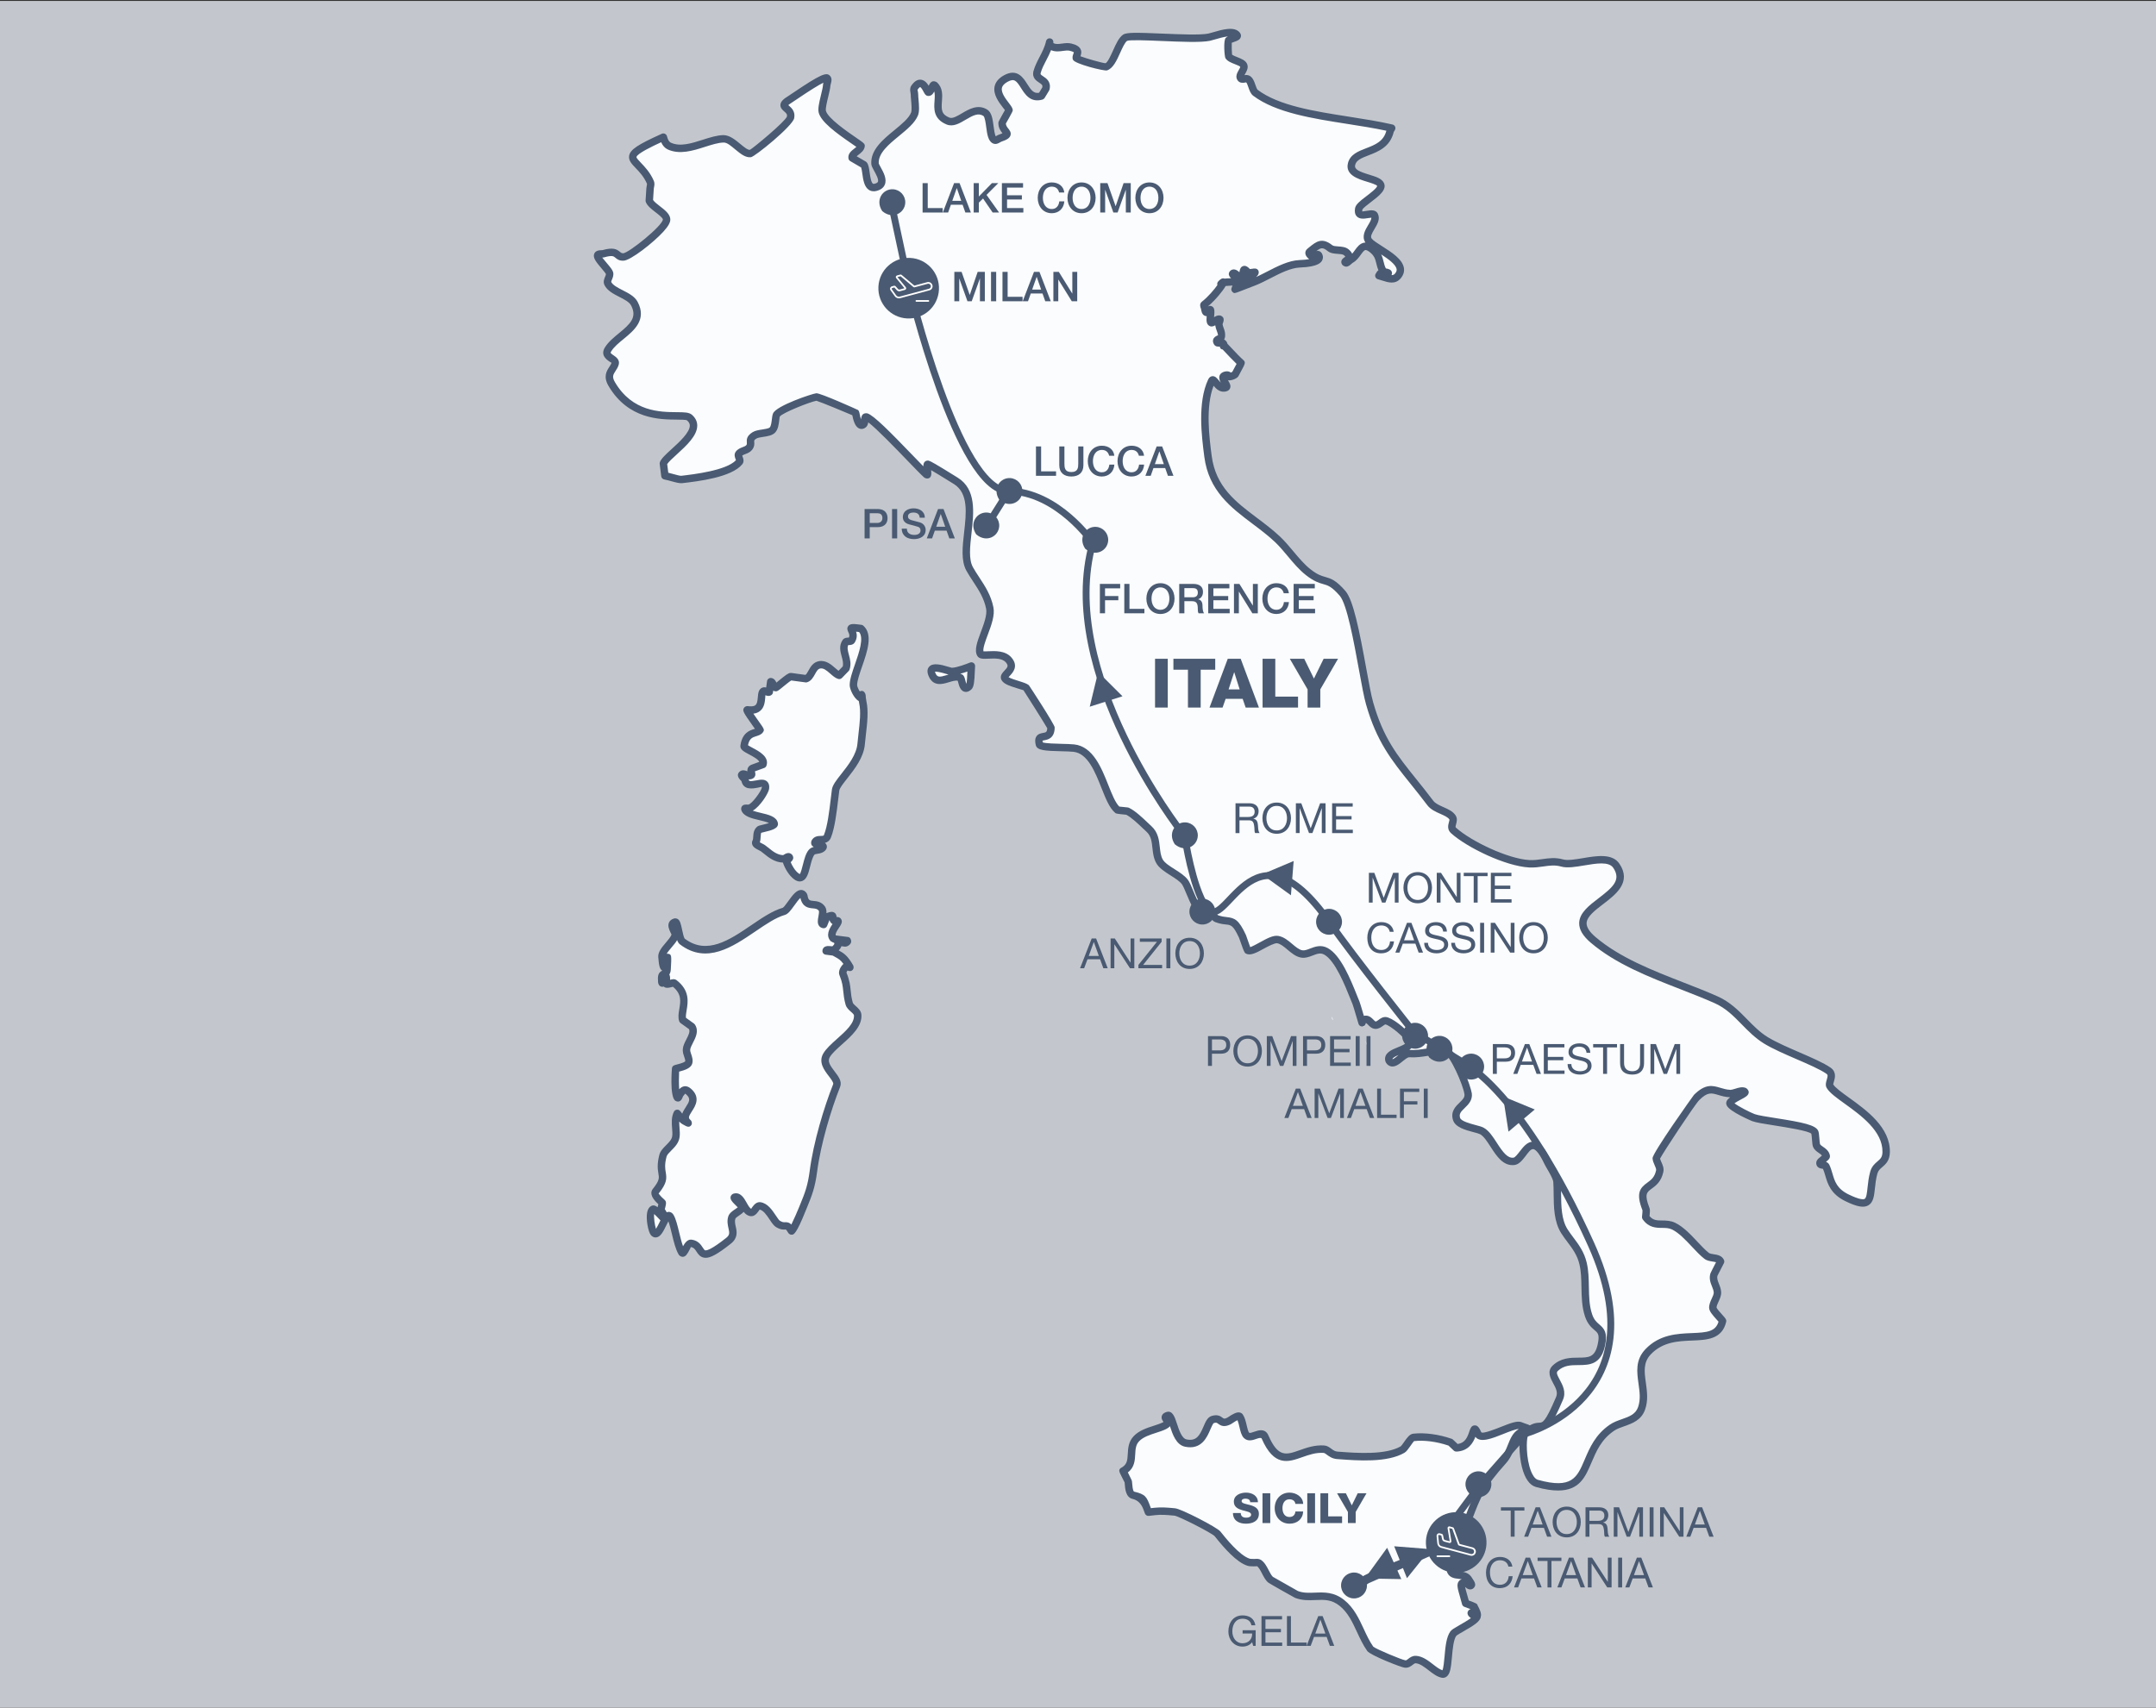 <?xml version="1.0" encoding="UTF-8"?>
<svg id="Layer_2" xmlns="http://www.w3.org/2000/svg" version="1.1" viewBox="0 0 314.129 248.854">
  <rect x="0" y="0" width="314.129" height="248.854" fill="#333333" stroke="none"/>
  <!-- Generator: Adobe Illustrator 29.5.1, SVG Export Plug-In . SVG Version: 2.1.0 Build 141)  -->
  <g>
    <g id="Layer_21">
      <rect x="-.044" y=".133" width="314.311" height="249.067" fill="#c3c7cd"/>
    </g>
    <g>
      <path d="M125.432,91.595c1.799,1.604-1.087,6.201-1.09,8.253-.003.683,1.095,2.36,1.186,1.678.095-.724,0,0,.178.791.404,1.781-.082,4.244-.231,6.071-.235,2.934-3.558,5.456-3.727,6.753-.277,2.094-.521,5.052-1.177,6.705-.378.956-1.421.124-1.838.898-.25.464,1.814.26,1.025.907-.413.334-1.163.143-1.508.556-.927,1.112-.754,4.549-2.199,3.519-.724-.52-1.239-1.532-1.435-2.104-.087-.257.586-.53.384-.711-.234-.207-.586.27-.897.256-1.347-.045-2.263-1.086-2.942-1.555-.375-.254-1.239-.503-1.022-.904.292-.534-.045-1.353.544-1.83.143-.113,2.22-.417,2.124-.848-.264-1.177-3.869-.895-4.28-2.13-.065-.189.393-.071.586-.105.877-.157,2.329-2.329,2.413-2.904.247-1.785-2.601.507-2.972-1.186-.065-.309-.67-.605-.452-.829.267-.264.744.207,1.116.157.76-.09-.22-.711.44-1.08l1.502-.547c.459-1.369-2.826-2.143-2.747-2.686.322-2.259,1.906-1.703,2.319-2.341.059-.082-2.204-2.989-1.846-2.937,2.8.401,1.669-2.378,2.367-2.722.25-.118.601.273.83.12l.211-1.5c.375.052.354.812.725.868.136.017,1.844-1.557,2.197-1.6.009,0,2.204.303,2.212.303.861-.254.878-1.811,1.967-2.019,1.238-.24,2.082,1.3,2.887,1.532l.981-1.014c.482-1.368-.833-2.654-.053-3.824.169-.251.722,0,.878-.261.857-1.47-1.448-2.102,1.344-1.73" fill="#fafcfd"/>
      <path d="M116.528,128.46c-.255,0-.52-.097-.793-.291-.803-.578-1.381-1.637-1.633-2.369-.011-.031-.018-.061-.025-.09h0c-1.228-.041-2.122-.769-2.775-1.301-.162-.132-.311-.254-.45-.35-.078-.053-.19-.107-.306-.165-.382-.192-.817-.408-.948-.826-.064-.203-.042-.422.063-.616.061-.112.073-.311.085-.523.025-.437.059-1.037.596-1.471.141-.111.304-.15.74-.254.207-.049.646-.153.96-.258-.354-.176-1.019-.331-1.429-.427-1.13-.265-2.298-.539-2.601-1.446-.056-.17-.02-.424.087-.566.214-.283.551-.261.793-.25.05.003.099.006.139.005.52-.094,1.866-1.937,1.958-2.448.019-.135.004-.185.004-.186-.019.056-.377.123-.613.169-.719.136-2.056.391-2.355-.973-.011.013-.083-.071-.13-.12-.448-.463-.508-.867-.181-1.203.404-.401.898-.213,1.18-.098-.03-.423.141-.719.499-.92l1.237-.456c-.165-.381-.986-.818-1.511-1.096-.741-.393-1.326-.704-1.241-1.287.265-1.857,1.35-2.194,1.998-2.396.034-.011.074-.023.115-.036-.102-.145-.226-.319-.359-.505-1.312-1.843-1.484-2.134-1.24-2.534.113-.184.354-.295.574-.264.355.052.833.07,1.089-.135.276-.219.321-.728.36-1.178.048-.546.098-1.112.599-1.36.225-.106.437-.088.614-.038l.13-.932c.042-.296.31-.499.611-.461.441.061.637.417.752.676.102-.083.219-.179.342-.281,1.012-.827,1.376-1.091,1.687-1.128.104-.02.638.069,1.212.148l.991.135c.153-.102.295-.36.443-.63.279-.508.662-1.204,1.498-1.364,1.027-.2,1.828.498,2.407,1.009.161.141.325.286.47.391l.613-.633c.118-.452-.012-.933-.149-1.44-.2-.738-.427-1.575.124-2.401.244-.363.661-.367.885-.369h.044c.134-.319.027-.55-.086-.792-.097-.207-.258-.554-.019-.88.285-.389.795-.338,1.922-.188.107.014.208.061.288.133,1.431,1.276.571,3.756-.188,5.943-.371,1.069-.721,2.079-.722,2.715,0,.19.188.601.384.922.08-.056.185-.092.328-.084.279.011.516.358.532.637.009.171.027.515.107.874.326,1.433.116,3.229-.069,4.813-.059.499-.114.978-.151,1.42-.157,1.952-1.496,3.649-2.572,5.014-.546.692-1.111,1.407-1.157,1.765-.054.405-.106.841-.16,1.293-.233,1.942-.496,4.143-1.051,5.542-.202.51-.551.715-.883.799.128.094.227.22.27.398.049.202.026.511-.36.828-.307.248-.678.307-.976.355-.181.028-.405.064-.459.13-.274.329-.459,1.053-.621,1.692-.259,1.02-.484,1.9-1.173,2.152-.112.04-.227.06-.343.06h0ZM115.203,125.65c.197.479.61,1.241,1.162,1.639.114.081.167.088.168.088.133-.11.338-.915.46-1.397.201-.787.408-1.601.839-2.118.207-.248.47-.363.727-.429-.142-.077-.259-.183-.331-.34-.071-.154-.055-.453.026-.604.348-.645.97-.657,1.342-.664.403-.008.413-.034.47-.177.503-1.268.757-3.395.982-5.272.054-.457.107-.897.161-1.305.085-.654.657-1.378,1.381-2.295.986-1.25,2.213-2.804,2.343-4.429.037-.455.094-.948.154-1.459.175-1.498.373-3.196.089-4.449-.021-.095-.039-.189-.054-.28-.674-.326-1.326-1.707-1.323-2.311,0-.817.381-1.91.782-3.067.59-1.699,1.317-3.797.594-4.671-.177-.023-.322-.039-.44-.051.129.415.171.937-.181,1.541-.241.404-.723.425-.912.403h-.049c-.18.367-.082.785.085,1.403.176.65.376,1.387.094,2.187-.025.074-.067.141-.121.197l-.981,1.014c-.14.144-.348.198-.539.144-.418-.121-.772-.433-1.147-.763-.589-.519-1.015-.851-1.487-.758-.32.061-.495.353-.753.822-.259.47-.551,1.004-1.163,1.185-.049.014-.101.022-.153.022-.005,0-.616-.079-1.214-.161l-.93-.127c-.244.144-.814.611-1.135.873-.771.631-.905.739-1.2.708-.112-.018-.209-.053-.292-.1l-.037.271c-.022.153-.108.29-.236.375-.326.218-.66.109-.869.022.003.102-.011.257-.021.376-.053.601-.125,1.424-.766,1.933-.262.207-.581.334-.965.381.243.361.546.786.751,1.074.82,1.153.906,1.273.658,1.619-.227.352-.624.475-.975.585-.546.17-1.022.318-1.216,1.326.151.103.429.251.646.366.987.525,2.479,1.317,2.046,2.607-.052.156-.173.28-.328.336l-1.359.495c.076.262.135.537-.035.798-.198.307-.554.349-.671.363-.068.009-.136.011-.202.005,0,.006.003.012.004.018.049.228.114.322,1.094.136.585-.112,1.188-.225,1.601.168.252.24.347.599.282,1.067-.092.639-1.3,2.55-2.38,3.177.367.132.821.238,1.178.322,1.116.261,2.268.532,2.474,1.448.183.826-.929,1.089-2.003,1.345-.187.044-.34.078-.413.105-.044.056-.069.239-.091.628-.014.24-.029.503-.119.762.097.059.231.126.323.172.161.081.317.161.432.239.164.114.336.252.522.403.593.483,1.266,1.03,2.135,1.059-.018-.004.062-.052.115-.084.208-.125.691-.416,1.122-.037.115.102.22.322.221.475.004.317-.212.516-.368.662l-.004.004h0ZM109.037,117.726v.002-.002ZM108.949,108.795v.002-.002Z" fill="#4a5a72"/>
    </g>
    <g>
      <path d="M141.532,97.057c-.055.472-.032,2.693-.361,3.007-.97.923-.998-1.177-1.246-1.292-1.33-.638-3.337,1.509-4.146-.507-.713-1.785,2.508-.41,2.854-.41,1.003,0,2.899-.798,2.899-.798" fill="#fafcfd"/>
      <path d="M140.738,100.84c-.079,0-.157-.011-.236-.033-.59-.169-.773-.88-.907-1.399-.019-.072-.035-.139-.051-.197-.346-.078-.802.065-1.284.211-.922.28-2.317.707-2.984-.956-.275-.688-.095-1.091.104-1.308.549-.599,1.682-.322,2.894.044.181.054.324.101.402.114.689-.002,2.146-.547,2.646-.758.177-.073.381-.051.535.066.154.116.235.305.213.496-.013.112-.02.33-.031.598-.063,1.659-.146,2.407-.495,2.739-.268.255-.538.383-.806.383h0ZM139.914,98.187c.083.025.164.057.245.096.3.139.382.455.485.854.034.133.094.367.158.525.079-.207.126-1.237.148-1.801-.305.109-.668.228-1.036.326ZM136.219,97.893c.015.03.031.089.063.17.268.667.575.654,1.663.323.083-.025.168-.051.253-.076-.068-.02-.147-.044-.238-.071-.912-.275-1.493-.389-1.741-.346Z" fill="#4a5a72"/>
    </g>
    <g>
      <path d="M117.109,130.538c.332,2.065,1.785.708,2.631,1.876.456.631-.505,2.22.27,2.322l.432-1.085c1.386-.568.625.123,1.086.521.144.129.471-.092.568.071.192.338-1.534,1.698-.628,2.585,0,.006,1.984.261,1.991.261.127.09-.178.358-.335.335-2.032-.26-.22-.155-1.571.942-.31.247-1.132-.178-1.184.225l1.139.147c.942.568,1.381.578,2.319,2.202.094.17-.433-.207-.569-.074-.276.28-.582.728-.43,1.089.757,1.834.409,2.566.895,4.302.189.674,1.199.986,1.243,1.684.139,2.273-3.554,4.129-4.556,5.879-.965,1.693,1.952,3.216,1.489,4.38-1.298,3.248-2.854,8.385-3.384,12.487-.326,2.506-.853,3.635-1.606,5.492-.113.28-1.448,3.488-1.609,3.207-.788-1.334-.705-.279-1.955-1.017-.625-.37-1.362-2.462-2.624-2.63-.54-.074-.781,1.031-1.318.96-1.033-.143-1.259-2.529-2.376-2.227-.297.082.918,1.119,1.017,1.28.37.644-1.213.995-1.425,1.707-.387,1.284.865,2.301-.465,3.358-4.998,3.971-3.355.677-5.437.383-.633-.094-1.066,1.876-1.385,1.324-.75-1.292-1.033-4.106-1.651-5.179-.661-1.148-1.561,3.293-2.428,2.308-.334-.375-.836-3.106-.097-3.436.263-.117,1.422,1.269,1.59,1.369.364.221-.159-.865-.42-1.2-.116-.147.053-.373.081-.56.026-.185.111-.368.081-.555,0-.009-1.402-1.103-.953-1.664,1.971-2.456.273-2.184,1.056-5.177.24-.931,1.708-1.552,1.886-2.773.146-1.001-.321-2.373.196-3.399.017-.036.674.931,1.022,1.098.183.094.706.407.552.273-1.594-1.385,2.132-2.761.066-4.559-.503-.442-.809-.204-1.238.388-.124.173-.211.659-.371.517-.472-.412-.308-3.964-.267-4.227.006-.043,1.708-.313,1.892-.872.201-.624-.365-1.291-.306-1.948.09-1.02,1.472-2.276.771-3.323l-1.323-.949c-.449-1.311,1.285-3.441-1.22-5.381-.196-.152-1.063.338-1.215.062-.061-.11.071-.247.058-.373-.029-.27.09-.75-.178-.791-.266-.036-.292.461-.394.705-.052.12.004.487-.055.375-.095-.17-.042-.388-.062-.579-.111-1.086.735-.406.791-1.412.273-4.95-.377,2.77-.75-1.825-.074-.943,1.736-2.205,1.919-3.151.09-.433-1.033-1.628-.003-1.911.422-.113.533,2.445,1.037,2.822,5.258,3.996,10.45-3.135,14.805-4.384.803-.227,2.173-3.57,2.905-2.275" fill="#fafcfd"/>
      <path d="M102.82,183.307c-.084,0-.162-.007-.238-.02-.587-.096-.869-.529-1.096-.876-.253-.389-.417-.612-.845-.673.021.048-.172.399-.276.588-.237.429-.46.835-.904.839-.079-.004-.404-.032-.599-.368-.432-.746-.704-1.873-.967-2.962-.162-.673-.329-1.362-.513-1.846-.11.197-.229.44-.322.629-.431.874-.803,1.63-1.436,1.715-.168.023-.487.01-.777-.32-.404-.456-.769-2.347-.546-3.376.1-.463.314-.769.635-.912.276-.123.546-.044.871.203.012-.035.024-.066.034-.093.042-.164.061-.245.081-.326,0-.003,0-.006.002-.008-1.242-1.121-1.135-1.826-.812-2.23.986-1.228.93-1.57.817-2.251-.094-.568-.223-1.347.138-2.725.144-.558.568-.983.978-1.393.424-.424.824-.825.896-1.32.047-.32.017-.719-.016-1.14-.059-.776-.125-1.653.264-2.426.083-.164.244-.275.427-.295.322-.034.458.154.661.413.03.038.075.096.127.161.124-.35.332-.671.506-.939.55-.852.764-1.254.049-1.876-.082-.072-.126-.093-.138-.097.019.011-.077.078-.306.393-.013.025-.032.078-.052.127-.092.228-.218.542-.561.623-.17.041-.422-.027-.554-.142-.791-.691-.451-4.678-.446-4.716.053-.367.358-.441.627-.508.991-.244,1.242-.412,1.304-.491.036-.13-.053-.393-.148-.673-.111-.33-.238-.705-.201-1.116.042-.485.286-.958.521-1.415.35-.678.556-1.132.381-1.486l-1.23-.883c-.091-.066-.16-.158-.197-.265-.191-.558-.092-1.151.014-1.78.188-1.117.365-2.175-.929-3.248-.06.014-.133.034-.19.049-.324.089-.843.228-1.163-.083-.023.013-.048.024-.073.03-.236.058-.511-.069-.628-.292-.13-.233-.125-.472-.121-.649-.085-.935.264-1.234.631-1.406-.399-.181-.498-.815-.592-1.972-.058-.736.536-1.436,1.111-2.111.356-.419.759-.894.817-1.187-.006,0-.093-.172-.149-.295-.196-.429-.439-.963-.207-1.46.091-.195.293-.452.742-.575.142-.035.381-.004.509.074.35.214.46.666.656,1.588.084.39.239,1.118.365,1.271,3.231,2.45,6.521.214,9.704-1.95,1.602-1.089,3.115-2.118,4.602-2.544.154-.077.563-.648.809-.989.606-.845,1.194-1.633,1.893-1.606.235.013.568.122.822.571.031.056.053.117.063.181.126.777.315.795.878.846.488.044,1.156.105,1.658.798.21.291.25.637.226.987.531-.206.868-.263,1.161-.077.283.181.314.475.322.64.225-.021.501.031.674.321.238.42-.033.817-.319,1.238-.371.544-.558.891-.474,1.119.496.068,1.686.22,1.751.227.113,0,.161.032.253.097.204.145.303.511.21.742-.127.316-.544.623-.936.571l-.456-.061c-.068.206-.198.408-.392.609.006.004.013.007.018.011.761.417,1.268.746,2.079,2.149.117.203.099.498-.058.673-.261.289-.6.168-.762.099-.11.151-.152.271-.147.312.465,1.125.542,1.886.616,2.622.051.515.105,1.046.3,1.737.044.161.255.346.457.525.342.302.767.676.805,1.272.104,1.685-1.45,3.069-2.821,4.29-.758.676-1.474,1.313-1.805,1.893-.34.595.067,1.206.728,2.067.546.712,1.11,1.45.793,2.242-1.29,3.227-2.825,8.3-3.349,12.357-.307,2.358-.788,3.533-1.452,5.16l-.19.465c-1.405,3.517-1.76,3.541-2.045,3.561-.198.028-.433-.107-.536-.289-.233-.395-.331-.465-.341-.471-.306.032-.731.059-1.419-.346-.335-.199-.608-.608-.923-1.08-.418-.626-.938-1.406-1.497-1.479.032.018-.087.176-.158.269-.231.306-.587.769-1.16.691-.422-.059-.731-.309-.982-.625-.194.213-.444.381-.628.505-.204.137-.546.367-.585.496-.113.374-.033.732.059,1.147.153.688.362,1.632-.706,2.481-2.061,1.641-3.018,2.068-3.672,2.068h0ZM100.662,180.657c.044,0,.088.003.134.01.934.131,1.333.746,1.598,1.154.172.264.258.381.362.398.243.038.949-.145,3.061-1.824.538-.427.466-.752.322-1.396-.104-.468-.233-1.049-.039-1.694.149-.501.611-.811,1.018-1.085.116-.078.276-.185.374-.268-.038-.037-.086-.083-.137-.133-.685-.671-1.008-1.013-.898-1.44.049-.188.238-.375.425-.426,1.007-.276,1.529.654,1.909,1.334.2.358.475.849.685.879-.039-.02.08-.176.15-.271.231-.305.588-.763,1.166-.691,1.044.14,1.715,1.145,2.254,1.952.191.286.452.677.574.75.4.236.569.226.745.213.399-.01.664.061.934.34.358-.714.883-1.922,1.106-2.479l.192-.472c.657-1.608,1.091-2.671,1.38-4.889.536-4.15,2.103-9.329,3.418-12.619.088-.221-.32-.753-.648-1.182-.645-.843-1.53-1.997-.808-3.263.42-.733,1.199-1.429,2.025-2.163,1.245-1.11,2.531-2.255,2.46-3.416-.009-.147-.228-.34-.44-.526-.305-.269-.652-.575-.783-1.044-.219-.783-.278-1.362-.335-1.922-.073-.718-.135-1.338-.54-2.321-.209-.496-.011-1.108.544-1.674.006-.006.011-.011.017-.016-.419-.577-.728-.747-1.193-1.004-.115-.063-.237-.13-.368-.206l-1.029-.134c-.297-.039-.506-.31-.468-.606.096-.746.896-.663,1.161-.632.092.01.245.027.295.014.251-.223.281-.354.282-.355-.013-.049-.022-.097-.026-.142-.175-.055-.326-.126-.435-.212l-.019.02c-.88-.862-.21-1.93.208-2.546-.044-.024-.087-.054-.128-.091-.181-.156-.269-.337-.313-.499l-.343.858c-.092.23-.323.371-.574.336-.32-.042-.503-.211-.6-.344-.275-.377-.183-.884-.094-1.374.042-.231.13-.714.057-.823-.204-.281-.441-.315-.879-.355-.601-.054-1.494-.136-1.804-1.519-.25.21-.645.76-.873,1.08-.56.781-.927,1.266-1.39,1.399-1.321.379-2.764,1.36-4.291,2.4-3.337,2.266-7.116,4.839-10.991,1.895-.179-.134-.308-.341-.417-.628-.204.354-.503.707-.813,1.07-.24.283-.537.633-.711.924.054-.008.116-.007.185,0,.543.076.536.202.42,2.297-.018.324-.105.554-.218.719.13.257.12.573.114.716,0,.021,0,.042-.002.063.329-.09.666-.164.949.055,1.944,1.505,1.664,3.17,1.46,4.386-.073.43-.137.811-.093,1.1l1.162.833c.053.038.098.085.134.138.617.922.121,1.886-.276,2.658-.188.364-.381.74-.405,1.014-.017.185.063.422.148.671.133.393.299.883.134,1.395-.206.626-1.064.917-1.898,1.13-.032.609-.047,1.756.01,2.572.21-.224.459-.403.774-.439.314-.037.627.082.941.358,1.45,1.264.635,2.524.147,3.279-.523.807-.553.986-.216,1.278.209.182.275.525.116.752-.29.415-.685.192-1.063-.021l-.208-.114c-.154-.073-.314-.21-.482-.388-.006.295.018.604.041.91.035.461.071.939.007,1.376-.124.852-.697,1.424-1.202,1.931-.322.322-.625.625-.696.9-.303,1.156-.204,1.752-.117,2.276.154.929.186,1.577-1.041,3.104h0c.037,0,.203.343.853.888.099.083.19.221.212.348.038.236-.013.439-.05.587,0,0-.03.134-.03.135-.017.116-.054.216-.085.298.077.113.184.281.283.474.086-.038.178-.059.276-.063.173,0,.493.048.733.463.333.577.558,1.513.798,2.503.174.721.353,1.458.568,2.045.26-.457.606-.969,1.147-.969h.001ZM95.311,176.924c-.072.505.084,1.632.264,2.166.171-.254.383-.685.513-.949.049-.099.096-.195.142-.288-.063-.065-.144-.148-.25-.259-.151-.159-.444-.465-.669-.67ZM96.753,176.057s.003.003.007.008c-.002-.002-.004-.005-.007-.008ZM123.185,136.886h.008s-.006.002-.008,0Z" fill="#4a5a72"/>
    </g>
    <g>
      <path d="M221.949,208.556c-1.752.627-1.492,2.734-2.945,4.354-3.733,4.166-3.867,5.411-5.732,10.206-.331.839-1.629,1.297-1.952,2.136-.194.507-.181,3.293.072,3.769.482.917,2.029.085,2.664,1.285.127.241.497.638.261.765-.295.159-.565-.41-.894-.426-.929-.055-.453.803.124,3.017,0,0,1.199.445,1.199.449,1.727,3.028-1.73.192.238,1.138,1.235.591-2.861,2.315-3.223,2.818-1.073,1.467-.445,6.125-1.593,5.908-1.204-.215-2.445-2.029-3.863-2.117-.696-.045-.881.693-1.586.648-.504-.035-4.773-1.797-5.073-2.214-1.509-2.136-1.994-4.972-4.126-6.688-2.277-1.827-4.357-.38-6.639-1.246-.059-.022-3.713-2.09-3.804-2.173-.622-.598-.926-1.919-1.643-2.394-.209-.133-.504-.036-.754-.058-.254-.019-.517.013-.758-.062-1.583-.495-3.527-2.877-4.533-4.142-.391-.491-5.463-3.114-6.213-3.18-1.012-.094-1.919-.189-2.933-.075-.31.039-.617.066-.924.107-.724-1.941-.607-2.095-2.201-2.469-.716-.166-.661-1.544-.728-1.954-.014-.105-.778-1.57-.762-1.583,2.059-1.027.53-3.246,1.961-4.719,1.06-1.095,2.898-1.288,4.094-1.889,1.212-.612-.596-1.148.436-1.467.852-.277.887,3.648,2.656,4.009,2.999.614,2.865-3.093,3.915-3.431,1.304-.417.989.904,2.387.204.078-.04,1.327-.975,1.56-.624.49.731.503,2.253.979,2.724.731.722,2.189-.942,2.69.22,2.426,5.603,4.838,1.521,8.6,1.799.614.049.979.829,1.942.895,2.649.196,7.063.573,9.501-.839.446-.261,1.121-1.72,1.616-1.776,1.739-.196,3.723.147,5.366.719l.853.807c3.024-.146,2.106-4.314,3.132-2.071.635,1.391,5.119-1.616,6.213-1.155,1.256.525,1.369.249.42.775" fill="#fafcfd"/>
      <path d="M210.243,244.523c-.058,0-.116-.006-.173-.017-.677-.121-1.309-.611-1.919-1.083-.626-.487-1.275-.987-1.879-1.025-.131-.007-.214.047-.419.209-.257.199-.613.484-1.168.439-.516-.034-5.029-1.816-5.476-2.436-.611-.865-1.056-1.825-1.488-2.754-.681-1.467-1.324-2.852-2.54-3.83-1.173-.943-2.258-.896-3.516-.843-.942.042-1.925.082-2.974-.317-.027-.01-3.785-2.103-3.978-2.282-.353-.337-.594-.801-.826-1.25-.232-.446-.472-.907-.75-1.092.01.014-.088.021-.153.025-.118.01-.236.014-.348.006l-.204-.006c-.201-.003-.429-.004-.668-.079-1.603-.502-3.405-2.574-4.796-4.323-.481-.485-5.186-2.89-5.841-2.979l-.161-.014c-.943-.087-1.756-.164-2.66-.061l-.914.106c-.253.032-.491-.111-.579-.348l-.206-.564c-.314-.867-.851-1.389-1.611-1.567-.972-.226-1.065-1.465-1.115-2.131-.008-.109-.013-.2-.024-.265-.028-.047-.24-.465-.421-.826-.389-.773-.493-.982-.15-1.261.91-.47.979-1.056,1.032-2.059.045-.848.096-1.809.883-2.619.785-.811,1.906-1.173,2.895-1.492.497-.161.967-.313,1.345-.503.035-.018.063-.034.086-.048-.013-.018-.025-.035-.036-.051-.125-.179-.334-.479-.208-.846.133-.388.543-.513.677-.556.878-.275,1.205.728,1.524,1.706.296.905.701,2.146,1.4,2.289,1.427.286,1.902-.554,2.468-1.877.295-.692.575-1.347,1.172-1.539.884-.285,1.335.055,1.605.257.205.154.267.2.707-.021.898-.619,1.395-.819,1.789-.746.195.038.359.147.465.306.29.433.426,1.015.557,1.58.091.391.216.925.351,1.059.094.094.472-.041.748-.138.554-.196,1.587-.564,2.06.527,1.416,3.27,2.598,2.852,4.561,2.158,1.037-.368,2.22-.781,3.581-.684.429.034.745.268,1.022.472.288.213.537.396.917.423l.238.017c2.516.189,6.733.501,8.955-.784.099-.068.34-.413.499-.642.413-.59.802-1.145,1.327-1.206,1.654-.183,3.702.086,5.604.746.073.025.14.066.195.118l.676.64c1.061-.145,1.413-.945,1.702-1.825.14-.423.285-.862.756-.887.502-.059.756.505.972.976.155.334,2.18-.479,2.847-.745,1.498-.598,2.448-.949,3.083-.684.323.135.566.216.731.269.274.089.615.2.646.598.031.398-.293.563-.553.695l-.354.188c-.025.014-.052.025-.079.035-.745.268-1.011.857-1.417,1.877-.295.738-.628,1.572-1.307,2.33-3.163,3.53-3.688,4.919-4.956,8.274-.202.535-.423,1.118-.674,1.766-.219.556-.688.931-1.142,1.293-.344.275-.7.558-.81.842-.154.443-.117,2.933.049,3.33.079.147.286.183.743.231.609.063,1.444.149,1.917,1.046.025.045.061.097.097.152.165.247.371.554.285.907-.037.148-.206.361-.34.434-.496.267-.901-.086-1.094-.255-.006-.004-.011-.01-.017-.014.051.268.171.684.279,1.065.078.269.165.573.255.908,1.079.402,1.255.484,1.283.708.338.609.599,1.207.472,1.637-.054.695-.996,1.283-2.509,2.149-.402.23-.952.544-1.062.657-.405.557-.532,1.957-.632,3.083-.141,1.557-.245,2.458-.774,2.857-.156.122-.342.184-.535.184h0ZM210.264,243.442h.001-.001ZM206.242,241.315c.032,0,.065,0,.099.003.935.058,1.752.691,2.472,1.25.488.377.951.735,1.347.849.161-.326.252-1.338.314-2.028.124-1.389.254-2.826.85-3.641.176-.244.574-.478,1.385-.942.417-.238,1.151-.659,1.604-.993-.079-.055-.149-.113-.207-.166-.45-.42-.258-.784-.189-.886.102-.148.228-.221.367-.247-.348-.13-.924-.344-.924-.344-.165-.062-.291-.2-.336-.371-.114-.439-.224-.822-.32-1.156-.337-1.173-.506-1.761-.147-2.21.107-.135.25-.228.424-.281-.135-.03-.293-.048-.477-.066-.519-.055-1.233-.128-1.592-.812-.355-.671-.327-3.619-.097-4.215.214-.557.687-.935,1.144-1.299.343-.274.697-.557.81-.842.25-.642.468-1.221.67-1.753,1.319-3.49,1.864-4.935,5.162-8.614.551-.615.833-1.323,1.107-2.01.346-.865.699-1.754,1.577-2.271-.329-.059-1.516.415-2.224.7-1.674.667-3.402,1.361-4.098.422-.326.86-.994,2.07-2.749,2.156-.172-.007-.293-.047-.399-.148l-.769-.728c-1.722-.582-3.545-.822-5.018-.654-.075.056-.379.491-.56.75-.295.42-.549.783-.843.955-2.513,1.457-6.769,1.14-9.58.929l-.234-.017c-.692-.048-1.149-.385-1.484-.632-.185-.137-.346-.255-.463-.264-1.123-.082-2.152.276-3.136.625-2.014.712-4.097,1.451-5.917-2.749-.152-.135-.51-.004-.702.063-.546.192-1.294.46-1.872-.113-.358-.354-.497-.951-.645-1.582-.08-.347-.17-.729-.29-1.01-.146.063-.4.202-.829.495-.017.011-.124.082-.142.092-.967.481-1.444.227-1.849-.075-.201-.147-.274-.206-.626-.093-.135.062-.368.608-.508.934-.48,1.123-1.288,3.002-3.681,2.512-1.309-.267-1.828-1.836-2.206-2.993-.121.152-.298.286-.532.405-.454.228-.962.392-1.5.566-.91.295-1.852.599-2.45,1.216-.504.519-.539,1.171-.579,1.924-.045.86-.101,1.907-1.071,2.626.024.048.049.099.075.151.486.969.506,1.028.524,1.151.012.075.023.199.033.344.075,1.004.221,1.144.281,1.158,1.654.388,1.829.725,2.383,2.254l.057.155.494-.056c1.024-.113,1.929-.031,2.889.058l.161.016c.86.075,6.093,2.763,6.587,3.382.762.956,2.782,3.496,4.271,3.963.147.045.408.021.636.038.066.006.126-.003.188-.006.223-.014.528-.037.817.147.521.344.826.932,1.121,1.501.193.371.392.753.608.96.161.099,3.404,1.942,3.668,2.079.794.298,1.622.261,2.498.227,1.285-.055,2.747-.117,4.239,1.08,1.415,1.138,2.141,2.705,2.845,4.22.429.925.835,1.801,1.386,2.579.386.34,4.122,1.905,4.679,1.987.149.008.209-.051.416-.213.239-.191.561-.442,1.057-.442h0ZM180.188,206.757h.001-.001Z" fill="#4a5a72"/>
    </g>
    <path d="M198.47,149.111c.107.334.181.565.189.55.136-.147-.088-.352-.189-.55" fill="#fff"/>
    <path d="M198.457,149.052c.01.023.01.039.014.059-.002-.02-.011-.036-.014-.059" fill="#fff"/>
    <g>
      <path d="M266.629,158.293c-.319-.529.749-1.597-.228-2.267-1.912-1.318-6.551-2.855-9.101-4.412-2.761-1.697-4.168-4.545-7.257-5.917-5.784-2.575-12.97-4.526-17.907-8.721-5.636-4.784,6.61-5.999,3.366-10.808-1.36-2.017-5.904.157-7.889-.401-1.723-.487-3.038.211-4.819.111-3.147-.182-8.665-2.75-11.001-4.844-.657-.586.208-1.336-.157-1.905-.609-.937-2.469-1.086-3.239-2.113-3.992-5.304-6.919-7.729-8.848-14.544-.891-3.137-2.227-14.034-3.929-16.001-2.29-2.636-2.523-1.147-4.978-3.062-1.678-1.307-2.929-3.323-4.48-4.793-3.98-3.759-9.305-5.66-10.148-12.106-.426-3.274-.955-7.839.517-10.983.352-.764.872,1.385,2.068.957.505-.182-.537-1.046-.393-1.561.075-.264.848-.383.823-.113-.025.254.921-.15.966-.289.065-.186.884-1.584.827-1.636-.666-.568-2.451-2.513-2.456-2.513-.325.186.202-.118-.227-.403-.224-.147-.666.155-.796-.074-.315-.55.573-.396.62-.888.071-.732-.296-1.07-.368-1.752-.025-.251.326-.732.075-.754-.579-.058-1.48,1.42-1.313-.319.251-2.558-.585.517-.817-1.217-.025-.196-.23-.461-.079-.579,1.327-1.031,2.605-2.77,2.766-3.184-.129.039-.247.094-.332.185.31-.323.391-.338.332-.185.677-.215,1.811.094,1.873-.555.029-.313-.724-.651-.456-.804.322-.191.644.442,1.02.475.814.074.123-1.809,1.129-.653.228.264,1.285-.173,1.054.097-1.35,1.59-2.231.423-2.894,2.391-.001.004,1.047-.406,2.771-1.07,2.02-.788,4.457-2.546,6.627-2.64.319-.013,3.463-.075,2.766-1.28-.143-.254-.529.335-.823.31-.035-.004-.836-.498-.459-.8,1.147-.918,1.68-1.529,2.963-.507.565.452,1.768.12,2.339.578.24.191.49.491.464.8-.025.303-.796.479-.589.708.208.234.555-.295.835-.438,1.202-.635,1.388-2.803,3.037-1.529,1.365,1.051.972,2.082,1.609,3.163.147.254.949.215.764.44-.224.277-.709-.155-1.059-.079-.144.032-.192.235-.289.357,1.025.247,2.065.907,2.783.022,1.697-2.064-3.349-3.929-4.243-5.075-.9-1.164,1.36-2.62.825-3.736-.325-.683-2.617.803-2.298-.944.157-.868,3.668-2.514,3.181-3.541-.518-1.098-4.753-.953-4.223-3.004.575-2.227,4.86-1.336,5.632-4.862l.214-.357c-6.682-1.539-15.301-1.734-19.847-5.144-.518-.388-.552-1.703-1.115-2.007-.303-.166-.817.172-1.033-.101-.396-.498.663-1.262.44-1.861-.237-.624-1.853-.775-2.208-1.357-.084-.129-.131-2.192-.04-2.286.357-.345,1.558-.438,1.251-.823-.683-.874-3.209.155-4.054.329-2.4.498-11.449-.466-12.222.071-1.073.747-1.604,3.857-2.82,4.256-.296.094-4.182-1.017-4.293-1.252-.192-.412.929-1.197-.855-1.625-1.005-.245-2.12.534-3.086-.364l.046-.378c-.368,1.674-1.42,2.872-1.83,4.358-.342,1.245,1.632.96,1.278,2.439l-.646,1.067c-2.813.814-2.352-4.12-5.205-2.542-2.77,1.539.464,4.032.479,4.64,0,.006-1.009,1.776-1.009,1.785-.066,1.42,1.818,1.545-.282,2.257-.277.092-.566.401-.826.277-.874-.417-.453-3.434-1.347-3.984-1.945-1.203-3.859,1.85-5.428,1.213-2.783-1.135-.427-3.774-1.95-5.221-.331-.319-.468,1.085-.923,1.024-.172-.022-.849-2.399-2.022-.653-.173.269.007.638.009.957,0,.712.273,2.21.01,2.865-.944,2.342-5.95,4.22-5.755,7.242.043.644,2.171,2.942.059,3.449-1.563.383-1.193-2.651-1.677-3.287l-1.72-1.005c-.11-.715,1.203-1.015,1.301-1.729.032-.22-5.209-3.215-5.647-5.011-.186-.771.594-2.939.646-3.862.02-.335.303-.78.062-1.011-.435-.422-4.871,2.753-5.431,3.092-2.093,1.284.422,1.07.097,2.631-.189.903-5.483,5.2-5.84,5.249-1.109.153-2.604-2.169-3.934-2.139-2.319.052-5.426,2.197-7.904,1.048-.347-.163-.575-.498-.739-.921l-.114-.373c-7.605,3.43-3.54,2.766-1.883,6.595.116.277-.038.595-.055.891l-.113,1.773c.331.898,2.442,1.782,2.521,2.712.101,1.203-5.303,5.482-6.298,5.495-1.147.02-.621-1.124-2.9-.481-.283.079-.781-.045-.853.241-.129.521,1.58,2.042,1.736,2.594.136.487-.471,1.037-.251,1.496.635,1.307,3.19,1.651,3.866,2.943,1.73,3.272-2.446,4.455-3.82,6.66-.754,1.207,1.239,1.304,1.025,2.087-.254.939-1.411,1.434-.492,2.989,3.704,6.272,10.315,4.015,11.316,4.871,2.42,2.075-3.307,5.377-3.8,6.689,0,.004.169,1.342.225,1.801.826.15,2.013.586,2.452.534,2.093-.246,6.961-.806,8.399-2.559.248-.296-.319-.842-.1-1.163.331-.487,1.139-.464,1.513-.923.595-.725-.326-1.093.812-1.797.631-.38,2.081-.246,2.585-.765.5-.521.396-1.713.594-2.21.287-.726,5.067-2.536,5.846-2.605.225-.026,5.548,2.192,5.69,2.312.016.014.31,2.351,1.142,1.685.303-.246.046-1.204.42-1.09,1.274.406,7.348,7.134,8.762,8.403.406.367-.129-1.584.191-1.506.38.101,3.524,2.074,4.085,2.422,4.109,2.559.25,9.671,2.012,12.837,1.002,1.799,2.455,3.346,2.926,5.686.41,2.029-2.03,5.496-1.352,6.701.289.516,2.934-.462,4.093.859,1.194,1.369-.724,2.01-.582,2.601.176.721,2.654,1.063,3.192,1.509.035.029,3.568,5.606,3.568,5.727-.01,2.262-2.182.479-1.682,2.475.143.569,3.557.393,5.014.547,3.853.419,4.436,7.473,6.395,9.037.004.006,1.401.146,1.401.146,1.038.498,2.365,1.88,3.144,2.591,1.43,1.301.726,3.242,1.534,4.706.628,1.155,2.829,1.889,3.694,3.012.57.738,1.368,3.685,2.197,4,.289.113.578-.357.884-.296.594.105.991,1.441,1.563,1.658,1.974.741,2.35-.461,3.775,2.612,0,0,.685,1.954.686,1.954.692.605,3.251-1.708,4.429-1.518,1.277.208,2.231,1.856,3.479,2.09,1.157.212,2.22-1.098,3.542-.383,2.01,1.082,3.594,5.608,4.396,7.533.124.303.595,1.964.877,2.88-.023-.059-.039-.11-.023-.163.074-.217.373-.352.605-.335.588.048.787.814,1.376.859.54.039.952-.689,1.485-.653.777.062,3.724,2.373,3.529,3.277-.254,1.112-3.296,1.17-3.067,2.435.043.227.319.433.549.419.768-.048,1.639-1.402,2.41-1.346,1.945.133,3.333-.53,5.225-.406,1.3.085,3.228,5.197,3.365,6.266.204,1.586-2.236,1.919-1.684,3.678.345,1.098,2.956,1.353,3.675,1.733,1.636.877,2.521,4.712,4.693,4.433,1.45-.182,2.39-5.183,4.884.085.354.741,1.317,2.091,1.379,2.903.159,2.095-.24,5.166,1.092,7.229.973,1.516,2.223,2.636,2.705,4.663.582,2.448-.017,5.153.807,7.583.784,2.319,2.458,1.417,1.873,4.236-.871,4.221-4.256,1.144-6.714,3.436-1.19,1.112,1.383,2.585.607,4.403-2.79,6.564-2.262,2.51-5.002,5.158-.612.582-.407,6.659,1.711,7.244,8.764,2.425,5.704-4.543,10.928-8.12,1.404-.957,3.616-.845,4.317-2.819,1.015-2.877-1.32-5.853.949-8.243,3.859-4.075,9.868-.27,10.85-4.48.03-.153-1.389-1.42-1.412-1.937-.029-.735.693-1.498.672-2.238-.03-.917-.826-1.655-.495-2.654,0-.006.952-1.85.952-1.85-.279-.677-1.456-.383-2.035-.829-1.399-1.076-3.049-3.488-4.826-4.337-1.433-.682-2.874.354-4.052-1.3.007-.189.124-.953.052-1.132-1.604-4.077,1.349-2.585,1.99-5.571.139-.644-.462-1.256-.503-1.911-.014-.246,5.134-8.086,5.875-8.824,2.101-2.094,2.872-.648,4.939-.573.582.017,1.495-.569,2.033-.31.612.29-2.378,1.191-2.084,1.815.254.543,2.82,1.792,3.41,2.006,1.493.54,8.494,1.086,8.931,2.147.12.289.129,1.61.243,1.892.269.654,1.228.742,1.414,1.545.036.157-.199.254-.302.373-.201.247-.673.432-.598.737.069.315.724.114.862.403.709,1.457.461,3.327,3.102,4.602,4.276,2.065,3.005-.565,3.873-3.69.387-1.391,1.769-1.212,1.802-2.988.089-4.864-7.06-7.718-8.194-9.598" fill="#fafcfd"/>
      <path d="M227.016,217.222c-.879,0-1.938-.157-3.225-.513-.928-.255-1.635-1.262-2.048-2.911-.413-1.656-.581-4.592.109-5.248,1.106-1.069,1.783-1.185,2.436-1.214.479-.023.859-.039,2.441-3.763.283-.666-.063-1.307-.432-1.987-.401-.742-.951-1.756-.047-2.601,1.196-1.114,2.599-1.124,3.727-1.13,1.505-.01,2.413-.016,2.826-2.02.278-1.341.021-1.561-.491-2-.42-.361-.994-.853-1.367-1.953-.477-1.406-.503-2.88-.529-4.304-.021-1.169-.041-2.273-.292-3.327-.319-1.343-1.008-2.264-1.739-3.238-.305-.406-.611-.815-.894-1.258-1.089-1.687-1.108-3.884-1.127-5.823-.006-.591-.011-1.152-.049-1.657-.034-.443-.512-1.264-.86-1.863-.185-.319-.355-.613-.468-.849-.866-1.829-1.393-2.075-1.58-2.094-.381-.061-.771.543-1.13,1.007-.465.601-.948,1.223-1.618,1.307-1.643.197-2.61-1.305-3.471-2.64-.498-.77-1.011-1.567-1.546-1.855-.161-.083-.556-.189-.939-.289-1.189-.316-2.668-.707-2.997-1.759-.393-1.254.382-2.003.949-2.55.495-.477.771-.77.714-1.221-.173-1.338-2.11-5.696-2.864-5.795-.873-.058-1.64.065-2.445.197-.853.137-1.736.278-2.78.209-.178.007-.602.327-.876.554-.453.372-.921.757-1.464.791-.506.041-1.018-.361-1.114-.856-.202-1.12.936-1.58,1.852-1.949.464-.188,1.165-.47,1.22-.709-.037-.573-2.414-2.531-3.049-2.616h-.001c-.062,0-.254.14-.369.223-.285.207-.65.447-1.107.43-.501-.038-.812-.358-1.038-.592-.128-.133-.25-.258-.34-.267-.017.209-.154.398-.364.47-.275.097-.578-.047-.683-.319-.013-.032-.031-.083-.045-.145-.097-.319-.213-.709-.327-1.099-.214-.723-.423-1.438-.499-1.625l-.337-.832c-.778-1.948-2.227-5.573-3.815-6.428-.518-.278-.965-.134-1.646.133-.515.199-1.106.424-1.737.307-.757-.142-1.365-.656-1.955-1.152-.52-.44-1.013-.855-1.513-.936-.354-.039-1.283.434-1.943.797-1.04.57-1.948,1.07-2.593.709-.042-.014-.08-.038-.119-.08-.015-.011-.029-.023-.044-.035l.007-.008c-.162-.217-.355-.77-.848-2.173-.851-1.83-1.161-1.864-1.911-1.944-.396-.043-.89-.096-1.543-.341-.439-.166-.724-.603-1.001-1.026-.123-.188-.319-.489-.441-.585-.006.017-.04.039-.066.056-.187.123-.538.35-.945.19-.676-.256-1.136-1.259-1.761-2.761-.243-.585-.494-1.189-.668-1.412-.345-.448-1.006-.867-1.645-1.272-.832-.527-1.693-1.073-2.096-1.813-.386-.7-.468-1.458-.548-2.19-.102-.94-.19-1.752-.874-2.375-.157-.143-.336-.313-.53-.497-.704-.668-1.658-1.576-2.403-1.965-1.369-.137-1.518-.154-1.637-.293-.819-.692-1.361-2.055-1.986-3.628-.936-2.356-1.998-5.026-4.078-5.253-.446-.047-1.081-.061-1.747-.078-2.388-.059-3.544-.12-3.734-.876-.09-.359-.179-.882.082-1.285.248-.384.665-.458.97-.513.417-.075.59-.106.612-.688-.427-.755-3.278-5.267-3.462-5.532-.037-.008-.616-.189-.998-.308-1.082-.337-2.103-.656-2.282-1.391-.118-.491.231-.861.511-1.159.481-.511.625-.714.189-1.214-.542-.618-1.633-.57-2.507-.526-.77.035-1.376.065-1.65-.424-.46-.816-.002-2.043.528-3.464.441-1.183.941-2.524.765-3.395-.313-1.556-1.081-2.725-1.893-3.963-.34-.518-.676-1.031-.975-1.566-.807-1.449-.578-3.475-.335-5.62.317-2.798.645-5.691-1.49-7.02l-.237-.147c-1.606-1.001-2.544-1.566-3.081-1.876.054.546.071.975-.322,1.173-.2.102-.547.027-.713-.123-.461-.414-1.395-1.383-2.476-2.505-1.617-1.678-4.44-4.607-5.65-5.518-.036.259-.117.539-.352.729-.395.319-.751.252-.931.184-.494-.187-.817-.79-1.039-1.946-.779-.345-4.588-1.915-5.224-2.107-.94.16-4.931,1.747-5.344,2.299-.024.071-.055.334-.083.566-.07.585-.157,1.312-.602,1.776-.408.422-1.076.523-1.722.622-.369.056-.786.119-.975.233-.364.225-.359.283-.34.5.023.26.061.697-.332,1.176-.27.332-.641.475-.967.601-.182.071-.355.138-.456.219.015.046.037.101.054.143.099.255.285.731-.048,1.127-1.563,1.906-6.391,2.472-8.711,2.744-.389.051-.865-.076-1.611-.279-.357-.097-.726-.198-1.04-.255-.233-.043-.412-.232-.441-.467l-.167-1.331c-.039-.307-.063-.534-.063-.537,0-.065.012-.13.035-.19.199-.528.865-1.137,1.709-1.907,1.125-1.025,2.665-2.431,2.65-3.435-.003-.173-.047-.44-.405-.746-.159-.102-.911-.107-1.515-.111-2.464-.017-7.052-.049-9.915-4.895-.813-1.378-.279-2.196.112-2.793.139-.213.27-.414.324-.613-.027.025-.203-.091-.322-.173-.404-.276-1.35-.922-.64-2.06.491-.789,1.277-1.434,2.036-2.058,1.691-1.388,2.681-2.328,1.764-4.062-.256-.49-.987-.864-1.694-1.226-.875-.448-1.78-.912-2.18-1.734-.221-.463-.037-.902.098-1.221.049-.116.13-.308.119-.368-.051-.138-.424-.578-.671-.869-.75-.886-1.203-1.456-1.07-1.997.149-.589.767-.61,1.031-.619.067-.002.168-.006.202-.014,1.555-.439,2.079-.14,2.562.264.174.146.252.188.475.196.893-.114,5.673-3.98,5.767-4.924-.022-.246-.664-.742-1.089-1.07-.614-.475-1.195-.923-1.401-1.485-.026-.071-.037-.146-.032-.221l.112-1.771c.007-.124.032-.252.059-.381.018-.086.047-.23.036-.272-.456-1.054-1.123-1.747-1.658-2.303-.575-.598-1.073-1.115-.939-1.811.169-.879,1.236-1.592,4.758-3.18.142-.063.305-.063.446,0,.142.064.25.186.295.335l.114.372c.118.299.271.505.453.59,1.359.631,3.035.096,4.655-.422,1.06-.338,2.061-.657,3.005-.678.887.006,1.668.632,2.433,1.262.501.412,1.116.944,1.438.882.48-.255,5.095-4.073,5.389-4.846.064-.314-.06-.458-.405-.757-.246-.213-.584-.504-.546-.97.042-.518.551-.899,1.096-1.233.107-.064.35-.229.676-.451,4.094-2.771,4.91-3.06,5.415-2.568.396.379.248.888.159,1.192-.025.089-.055.19-.058.241-.024.42-.169,1.018-.322,1.651-.166.685-.417,1.719-.337,2.051.263,1.079,3.156,3.065,4.391,3.912,1.172.804,1.322.907,1.265,1.304-.076.552-.52.896-.878,1.171-.081.063-.202.156-.295.241l1.329.776c.061.036.114.083.157.14.245.322.317.824.406,1.458.08.571.202,1.434.475,1.62.02.013.073.049.235.011.19-.045.427-.13.492-.279.148-.334-.283-1.118-.541-1.586-.233-.424-.402-.731-.422-1.021-.133-2.055,1.723-3.579,3.361-4.924,1.077-.885,2.094-1.72,2.432-2.558.134-.335.056-1.212.006-1.793-.03-.334-.055-.64-.056-.868,0-.075-.018-.156-.033-.237-.051-.277-.121-.657.111-1.016.414-.616.862-.909,1.347-.886.562.03.936.47,1.195.888.135-.302.295-.587.638-.655.172-.032.468.063.597.188.836.795.76,1.829.693,2.741-.091,1.228-.084,1.891,1.085,2.368.454.183,1.116-.206,1.814-.62,1.045-.62,2.346-1.386,3.694-.553.666.41.796,1.393.934,2.434.058.434.159,1.204.312,1.459.03-.017.061-.035.087-.051.111-.065.237-.139.384-.188.246-.083.407-.149.511-.198,0,0-.002-.002-.003-.004-.236-.298-.632-.795-.595-1.568,0-.081.217-.504.651-1.269.116-.204.226-.398.305-.538-.073-.083-.208-.259-.314-.397-.571-.749-1.435-1.879-1.192-3.046.136-.652.593-1.198,1.357-1.623,1.926-1.067,2.815.34,3.403,1.271.562.889.941,1.411,1.718,1.27l.482-.795c.057-.319-.073-.422-.469-.683-.408-.269-1.09-.719-.821-1.697.204-.739.551-1.404.885-2.047.371-.713.755-1.45.939-2.285.061-.283.329-.475.62-.417.285.049.482.312.446.599l-.008.073c.335.197.707.159,1.263.084.421-.057.897-.121,1.376-.005.704.169,1.125.422,1.324.796.216.407.087.802-.008,1.056.833.322,3.246,1.006,3.653,1.015.316-.121.766-1.118,1.129-1.92.422-.934.82-1.817,1.434-2.244.489-.34,1.881-.314,5.732-.151,2.596.108,5.539.231,6.689-.006.166-.035.401-.104.674-.185,1.329-.391,3.15-.928,3.916.053.205.257.176.51.139.637-.118.409-.542.558-.953.702-.104.037-.255.09-.365.138-.018.421.004,1.385.043,1.721.152.13.552.288.78.377.601.237,1.224.482,1.433,1.032.196.527-.088,1.023-.295,1.385-.033.057-.075.132-.113.203.215-.031.491-.054.754.092.478.258.673.826.845,1.326.088.254.22.638.335.723,3.075,2.307,8.244,3.117,13.24,3.899,2.155.337,4.383.686,6.403,1.151.169.039.309.156.377.316.069.159.055.342-.034.49l-.169.283c-.522,2.185-2.249,2.852-3.643,3.39-1.11.428-1.798.725-1.973,1.403-.164.634.494.951,2.029,1.422.993.304,1.85.566,2.158,1.216.47.989-.736,1.905-1.901,2.792-.461.35-1.158.88-1.241,1.096-.035.196-.01.269-.008.269.059-.004.45-.066.661-.1.546-.09,1.3-.212,1.605.427.374.78-.086,1.547-.492,2.225-.441.736-.623,1.116-.393,1.413.209.268.862.683,1.492,1.085,1.399.891,2.984,1.9,3.189,3.182.083.522-.068,1.02-.447,1.483-.794.979-1.891.616-2.694.352-.21-.07-.423-.14-.635-.191-.179-.044-.324-.176-.385-.35-.061-.175-.027-.368.087-.513.078-.142.181-.332.364-.452-.152-.343-.233-.674-.306-.975-.155-.637-.276-1.14-.989-1.689-.259-.201-.482-.297-.608-.279-.195.028-.436.36-.667.681-.305.42-.649.896-1.18,1.177-.039.023-.128.102-.186.155-.209.188-.468.432-.817.403-.144-.008-.393-.131-.489-.239-.131-.147-.192-.333-.166-.523.044-.334.316-.509.515-.637.02-.013.044-.028.068-.044-.038-.062-.107-.148-.223-.24-.157-.125-.539-.152-.877-.175-.492-.034-1.049-.073-1.464-.403-.726-.581-.997-.519-1.666.006.109-.036.228-.051.36-.025.152.032.36.19.436.325.285.491.151.881.047,1.07-.126.228-.511.922-3.22,1.015-1.374.059-2.874.831-4.325,1.577-.758.389-1.474.757-2.169,1.028l-2.074.802c-.999.388-1.017.394-1.268.156-.152-.145-.207-.365-.14-.565.046-.135.093-.259.142-.372-.183.025-.365.032-.517.037-.164.006-.331.012-.474.031-.405.697-1.472,2.04-2.579,2.962.002.006.004.011.006.017.144-.083.325-.125.534-.033.458.2.434.711.346,1.599.238-.152.511-.293.826-.258.166.016.391.147.48.287.185.291.071.599-.011.824-.023.061-.049.122-.058.177.023.168.087.345.162.55.121.334.259.711.206,1.259-.016.167-.07.302-.144.412.026.013.053.028.079.045.226.15.364.352.405.573.019.02.039.042.061.065,1.156,1.239,1.919,2.02,2.271,2.319.36.332.235.563-.37,1.67-.139.254-.266.482-.302.569-.145.453-1.135.778-1.517.706-.025-.006-.049-.013-.074-.023.018.031.036.06.051.085.202.34.413.691.276,1.073-.073.204-.236.361-.456.441-.938.333-1.577-.322-1.957-.776-1.199,3.109-.625,7.528-.274,10.222.589,4.505,3.501,6.697,6.584,9.017,1.14.857,2.318,1.745,3.4,2.766.683.648,1.309,1.398,1.915,2.122.79.945,1.606,1.922,2.524,2.637.996.776,1.57.939,2.127,1.097.791.224,1.537.436,2.928,2.036,1.151,1.33,2.02,5.696,3.036,11.266.386,2.114.719,3.94,1.004,4.942,1.482,5.234,3.506,7.753,6.307,11.239.769.957,1.585,1.974,2.454,3.128.303.405.901.67,1.479.927.684.303,1.391.616,1.781,1.216.295.46.164.931.068,1.276-.111.401-.092.441-.003.52,2.194,1.969,7.549,4.526,10.67,4.707.674.038,1.303-.052,1.91-.138.935-.133,1.901-.271,3.026.047.65.186,1.784-.007,2.88-.19,2.005-.337,4.282-.717,5.311.81,1.818,2.696-.506,4.471-2.375,5.898-1.169.893-2.379,1.816-2.403,2.771-.016.594.426,1.277,1.314,2.03,3.52,2.991,8.228,4.827,12.78,6.603,1.752.684,3.406,1.328,4.995,2.036,1.818.807,3.076,2.09,4.293,3.333.958.977,1.863,1.901,3.028,2.617,1.216.742,2.946,1.491,4.619,2.214,1.792.777,3.488,1.51,4.506,2.213.922.632.645,1.561.495,2.062-.038.128-.094.317-.094.396.319.499,1.285,1.195,2.306,1.929,2.539,1.828,6.016,4.331,5.946,7.944-.024,1.242-.625,1.756-1.108,2.169-.329.282-.588.503-.714.953-.21.757-.289,1.496-.358,2.148-.118,1.107-.22,2.063-.977,2.485-.677.377-1.633.2-3.294-.601-2.17-1.048-2.608-2.536-2.959-3.733-.104-.354-.204-.691-.338-.998-.028-.004-.056-.007-.08-.011-.228-.03-.763-.1-.88-.635-.131-.532.302-.867.535-1.046.063-.051.145-.113.173-.148.034-.039.068-.075.1-.103-.089-.118-.236-.223-.44-.362-.299-.203-.67-.456-.855-.904-.085-.209-.114-.533-.157-1.09-.021-.262-.055-.701-.09-.811-.375-.424-3.615-.932-5.353-1.206-1.436-.224-2.674-.419-3.256-.629-.031-.011-3.292-1.378-3.716-2.285-.226-.478.047-.862.491-1.195-.694-.031-1.241-.195-1.723-.338-1.006-.3-1.558-.468-2.783.755-.642.64-5.143,7.462-5.702,8.518.034.161.117.344.203.536.182.41.389.873.274,1.412-.306,1.424-1.106,2.005-1.69,2.429-.722.525-1.12.812-.326,2.829.087.217.073.509.007,1.125-.001.016-.003.03-.004.045.523.632,1.083.637,1.835.643.574.006,1.226.011,1.891.329,1.185.566,2.289,1.742,3.262,2.778.595.632,1.156,1.23,1.661,1.619.138.106.429.149.708.193.516.079,1.221.188,1.498.857.061.147.054.313-.02.454,0,0-.8,1.55-.929,1.805-.11.374.008.7.207,1.195.145.361.31.771.326,1.24.016.499-.199.959-.386,1.365-.152.324-.295.632-.285.87.052.173.599.777.832,1.035.461.511.633.701.571,1.025-.597,2.558-2.812,2.647-4.954,2.732-2.008.08-4.286.171-6.035,2.017-1.125,1.186-.935,2.55-.715,4.129.176,1.266.36,2.575-.116,3.922-.549,1.546-1.862,2.008-3.021,2.417-.556.197-1.082.382-1.502.668-1.857,1.272-2.581,2.974-3.28,4.62-.885,2.084-1.735,4.083-4.867,4.083h0ZM223.37,166.384c.051,0,.103.003.155.01.846.092,1.599.927,2.441,2.706.102.212.258.478.426.769.446.766.951,1.635,1.004,2.326.039.526.047,1.113.052,1.729.017,1.791.035,3.822.955,5.248.269.42.56.808.849,1.193.766,1.021,1.556,2.076,1.928,3.637.278,1.168.299,2.383.32,3.558.025,1.403.049,2.729.472,3.977.276.818.667,1.154,1.045,1.478.735.629,1.224,1.216.846,3.042-.591,2.861-2.338,2.873-3.88,2.883-1.085.006-2.108.013-2.995.839-.243.226-.199.444.261,1.292.429.794.963,1.783.474,2.928-1.688,3.974-2.271,4.368-3.388,4.42-.408.018-.828.038-1.736.915-.206.367-.298,3.186.484,5.112.197.485.53,1.092.994,1.22,4.978,1.376,5.703-.348,6.812-2.956.725-1.705,1.547-3.639,3.667-5.09.537-.367,1.155-.584,1.752-.795,1.065-.375,1.986-.701,2.361-1.757.386-1.097.23-2.221.063-3.41-.237-1.702-.482-3.461,1.001-5.025,2.052-2.166,4.674-2.271,6.779-2.354,2.217-.089,3.438-.207,3.88-1.663-.068-.079-.158-.176-.257-.285-.657-.728-1.09-1.24-1.113-1.716-.018-.503.196-.966.385-1.374.151-.326.293-.633.286-.874-.008-.275-.126-.564-.248-.87-.213-.529-.478-1.187-.22-1.97l.01.003c.066-.166.257-.537.793-1.577-.138-.045-.336-.075-.496-.1-.396-.061-.846-.13-1.204-.406-.575-.441-1.165-1.07-1.79-1.735-.953-1.015-1.939-2.065-2.939-2.541-.45-.214-.928-.219-1.434-.224-.867-.007-1.948-.017-2.826-1.251-.069-.097-.104-.216-.1-.334.003-.061.014-.171.028-.302.018-.168.059-.56.045-.671-1.006-2.539-.34-3.28.714-4.043.539-.392,1.048-.762,1.268-1.781.041-.19-.079-.458-.206-.74-.134-.3-.285-.64-.309-1.022-.044-.755,5.971-9.18,6.033-9.242,1.68-1.673,2.736-1.358,3.857-1.025.45.135.915.274,1.484.295.148-.011.408-.08.643-.155.513-.165,1.092-.351,1.606-.102.182.089.384.365.389.568.011.484-.437.722-1.18,1.118-.251.134-.67.358-.897.526.551.447,2.321,1.355,2.962,1.587.485.175,1.733.371,3.055.578,3.94.618,5.836,1.003,6.193,1.873.089.214.118.551.164,1.128.021.268.052.673.085.777.055.133.241.259.457.406.35.238.829.566.979,1.209.1.447-.244.714-.374.814-.062.068-.123.126-.181.176.182.065.368.182.477.41.203.417.333.859.458,1.286.337,1.144.654,2.224,2.392,3.062,1.594.77,2.125.726,2.297.63.267-.148.344-.879.426-1.653.075-.694.158-1.479.392-2.324.214-.767.68-1.166,1.053-1.485.43-.368.715-.612.729-1.367.059-3.046-3.152-5.358-5.496-7.044-1.228-.884-2.199-1.584-2.616-2.275h0c-.247-.41-.11-.87,0-1.241.171-.573.161-.701-.071-.859-.934-.643-2.579-1.357-4.323-2.111-1.708-.739-3.472-1.502-4.754-2.285-1.279-.787-2.275-1.802-3.237-2.784-1.199-1.223-2.33-2.378-3.959-3.1-1.567-.698-3.21-1.338-4.949-2.017-4.636-1.808-9.429-3.678-13.089-6.786-1.165-.99-1.719-1.934-1.695-2.885.038-1.472,1.457-2.555,2.829-3.603,2.096-1.601,3.321-2.672,2.135-4.431-.643-.951-2.471-.642-4.235-.347-1.271.213-2.468.414-3.354.164-.907-.255-1.681-.145-2.578-.017-.66.094-1.338.19-2.125.147-3.42-.198-8.995-2.887-11.33-4.981-.616-.549-.43-1.218-.319-1.618.039-.139.097-.348.066-.397-.213-.328-.746-.564-1.31-.814-.673-.298-1.434-.636-1.907-1.266-.86-1.143-1.671-2.152-2.433-3.101-2.773-3.45-4.961-6.176-6.503-11.621-.299-1.052-.637-2.902-1.028-5.043-.735-4.026-1.742-9.54-2.79-10.751-1.179-1.355-1.721-1.509-2.406-1.704-.594-.169-1.334-.379-2.496-1.285-1.01-.787-1.864-1.809-2.689-2.797-.613-.733-1.193-1.427-1.829-2.031-1.037-.978-2.19-1.847-3.306-2.686-3.127-2.353-6.359-4.786-7.008-9.742-.384-2.95-1.026-7.888.563-11.283.161-.35.407-.45.584-.472.42-.047.685.271.938.582.118.145.22.264.312.356-.16-.298-.288-.636-.189-.986.147-.521.85-.73,1.29-.644.139.025.26.082.355.16.081-.032.166-.071.224-.102.07-.142.179-.348.299-.566.111-.204.233-.423.323-.596-.546-.518-1.388-1.411-2.028-2.097-.107-.013-.205-.05-.273-.116-.084-.083-.133-.193-.149-.31-.295.034-.65.013-.853-.342-.138-.242-.173-.476-.104-.696.105-.333.399-.472.575-.554.046-.022.115-.054.136-.071-.026-.19-.099-.391-.201-.671-.079-.216-.168-.459-.212-.766-.257.151-.563.26-.877.073-.417-.246-.425-.793-.372-1.348.001-.021.004-.042.006-.061-.071.007-.143-.005-.219-.029-.487-.148-.568-.747-.601-1.003-.098-.253-.292-.75.122-1.076.919-.714,1.787-1.764,2.252-2.412-.056-.181-.017-.386.122-.533.005-.006.01-.011.015-.016.223-.231.549-.56.922-.395.2-.028.401-.035.587-.042.099-.004.233-.008.351-.019-.169-.163-.363-.381-.326-.693.02-.171.176-.393.325-.478.504-.3.953.078,1.169.26.015.013.031.026.049.04.005-.03.01-.059.013-.084.042-.26.111-.696.537-.818.412-.122.755.2.972.441.099-.004.255-.03.34-.044.29-.049.685-.113.893.256.111.198.057.517-.091.69-.078.092-.157.178-.233.255.497-.223,1.022-.492,1.57-.774,1.554-.8,3.163-1.626,4.733-1.694.625-.022,1.087-.073,1.429-.134-.233-.177-.46-.428-.533-.685-.089-.313.013-.623.272-.831l.257-.208c.997-.812,1.86-1.512,3.382-.3.151.121.53.147.865.17.495.035,1.058.073,1.477.409.247.196.432.42.544.654.133-.15.258-.324.381-.495.348-.48.742-1.025,1.391-1.118.054-.008.107-.012.161-.013-.598-.891-.03-1.839.389-2.539.243-.403.491-.817.472-1.087-.134.005-.344.039-.484.061-.537.087-1.204.194-1.629-.241-.268-.273-.354-.68-.258-1.209.1-.546.691-1.019,1.647-1.746.505-.384,1.556-1.183,1.572-1.492-.097-.191-.969-.458-1.491-.618-1.279-.391-3.211-.984-2.761-2.727.323-1.251,1.498-1.704,2.633-2.142,1.312-.506,2.551-.984,2.96-2.559-1.808-.386-3.768-.693-5.672-.991-5.128-.802-10.43-1.632-13.723-4.102-.381-.285-.547-.769-.709-1.237-.08-.233-.23-.668-.338-.727.013.013-.087.029-.154.039-.257.04-.733.116-1.046-.281-.435-.547-.091-1.147.136-1.544.078-.137.224-.391.219-.477-.068-.1-.553-.291-.813-.393-.532-.209-1.082-.426-1.346-.859-.148-.225-.317-2.586.032-2.945.097-.094.209-.169.33-.233-.649.078-1.467.319-1.874.439-.309.091-.574.168-.761.207-1.281.267-4.165.145-6.954.027-2.081-.088-4.671-.195-5.105-.02-.33.235-.701,1.055-1.027,1.779-.496,1.099-1.009,2.235-1.896,2.525-.401.133-4.671-.939-4.952-1.536-.154-.331-.037-.642.049-.869.027-.071.071-.187.072-.232h0c-.013,0-.14-.114-.612-.227-.283-.068-.62-.024-.975.025-.522.071-1.135.154-1.739-.111-.207.527-.46,1.01-.706,1.484-.323.621-.628,1.207-.802,1.834-.049.181-.06.219.374.505.442.292,1.182.78.91,1.917-.013.054-.035.106-.063.154l-.646,1.067c-.071.116-.182.202-.312.24-1.747.509-2.546-.762-3.132-1.686-.662-1.048-.97-1.451-1.962-.902-.477.264-.753.567-.822.897-.142.681.54,1.575.992,2.166.349.458.58.76.589,1.089,0,.106-.166.452-.499,1.039-.194.342-.404.711-.508.896.025.312.188.517.359.733.188.236.444.559.322.976-.13.441-.587.673-1.332.926-.042.014-.116.057-.181.096-.231.136-.616.366-1.052.157-.702-.335-.831-1.318-.97-2.358-.07-.529-.2-1.514-.429-1.654-.74-.459-1.466-.093-2.573.563-.895.53-1.819,1.081-2.775.692-1.953-.797-1.839-2.331-1.757-3.451.042-.567.064-1.003-.041-1.355-.178.345-.452.711-.943.643-.312-.039-.441-.283-.589-.563-.301-.569-.453-.709-.527-.725,0,0-.137.034-.383.401.009.007.033.138.049.226.027.145.05.29.051.428,0,.205.025.479.051.777.071.804.151,1.716-.08,2.292-.442,1.095-1.563,2.015-2.749,2.991-1.507,1.237-3.065,2.517-2.969,4.016.018.075.176.361.291.57.4.726.947,1.721.582,2.546-.197.445-.609.745-1.228.894-.516.126-.881-.021-1.097-.166-.671-.455-.814-1.47-.941-2.365-.041-.288-.099-.705-.166-.889l-1.592-.931c-.141-.083-.237-.224-.262-.386-.106-.693.436-1.113.833-1.419.099-.076.226-.174.322-.267-.183-.13-.43-.3-.66-.458-2.261-1.552-4.497-3.182-4.831-4.55-.132-.546.048-1.369.337-2.561.135-.558.276-1.135.293-1.459.007-.115.03-.224.056-.326-.673.317-1.974,1.128-3.885,2.422-.349.236-.609.412-.719.479-.281.173-.432.291-.512.365.035.032.073.064.106.093.335.289.959.828.752,1.82-.242,1.155-5.709,5.595-6.296,5.676-.786.102-1.508-.488-2.274-1.119-.585-.48-1.19-1.041-1.722-1.015-.788.018-1.716.314-2.699.627-1.733.554-3.697,1.182-5.444.372-.405-.191-.714-.534-.945-1.046-1.266.58-3.502,1.654-3.598,2.152-.028.145.351.538.656.855.564.587,1.338,1.39,1.876,2.634.143.346.075.673.026.912-.016.075-.033.15-.037.224h0s-.078,1.22-.104,1.638c.16.265.625.625,1.006.919.709.549,1.443,1.115,1.505,1.852.039.469-.271,1.039-1.006,1.848-1.437,1.583-4.791,4.221-5.824,4.234-.678.013-.956-.255-1.188-.45-.236-.198-.441-.372-1.572-.051-.111.031-.222.043-.329.049.186.233.503.606.699.838.489.578.793.948.887,1.278.116.417-.039.785-.164,1.08-.045.107-.121.287-.116.346.235.478.977.857,1.693,1.224.858.439,1.745.893,2.16,1.686,1.374,2.601-.516,4.155-2.036,5.403-.723.594-1.407,1.156-1.804,1.795-.148.237-.16.256.332.592.355.242.948.648.756,1.351-.099.365-.293.661-.463.922-.347.532-.556.853-.086,1.65,2.551,4.318,6.583,4.347,8.991,4.363,1.079.008,1.792.013,2.212.372.511.438.774.96.783,1.553.023,1.492-1.585,2.958-3.003,4.251-.555.506-1.176,1.073-1.375,1.39l.158,1.259c.239.057.492.126.739.193.396.108.989.279,1.16.253,1.84-.216,6.566-.769,7.965-2.274-.015-.042-.035-.092-.049-.131-.101-.258-.269-.69,0-1.084.265-.39.684-.552,1.021-.683.221-.085.429-.166.519-.276.115-.14.109-.199.092-.396-.042-.476-.01-.984.855-1.519.378-.228.885-.305,1.376-.379.402-.061.953-.145,1.105-.303.193-.201.259-.751.307-1.153.039-.326.075-.635.173-.88.45-1.137,5.722-2.892,6.3-2.945.516-.092,6.056,2.412,6.089,2.439.097.082.176.273.198.397.081.463.166.767.239.964.023-.278.069-.601.347-.79.137-.092.43-.128.586-.08.935.298,3.302,2.701,6.544,6.066.601.623,1.155,1.198,1.602,1.651-.004-.3.047-.533.238-.7.133-.116.369-.17.538-.129.271.072,1.031.487,4.007,2.341l.236.147c2.715,1.692,2.333,5.076,1.995,8.063-.223,1.967-.433,3.825.204,4.971.285.513.609,1.003.934,1.499.833,1.269,1.695,2.582,2.05,4.343.237,1.175-.296,2.605-.812,3.988-.331.886-.735,1.97-.64,2.438.166.014.465,0,.696-.011.99-.048,2.487-.116,3.373.896,1.104,1.265.214,2.213-.215,2.668-.059.063-.137.145-.191.212.243.172,1.045.422,1.496.563.723.225,1.18.375,1.46.607.039.033,3.763,5.735,3.763,6.145-.007,1.607-1.02,1.788-1.508,1.876-.085.015-.209.037-.264.059.01.014.008.094.04.258.444.151,1.867.185,2.743.207.7.017,1.367.035,1.836.084,2.73.297,3.971,3.42,4.968,5.93.525,1.32,1.022,2.572,1.599,3.129.362.039,1.224.125,1.224.125.063.006.124.023.181.051.91.436,1.937,1.412,2.762,2.197.188.178.361.343.513.482.987.899,1.112,2.046,1.221,3.058.071.655.139,1.274.422,1.787.269.496,1.009.965,1.725,1.419.719.455,1.462.926,1.924,1.525.26.336.515.949.81,1.658.25.602.75,1.802,1.072,2.108.013-.009.027-.019.042-.028.187-.122.474-.308.833-.235.532.094.858.594,1.173,1.077.136.207.363.556.477.605.523.197.923.24,1.276.278,1.185.128,1.771.4,2.797,2.613.016.039.439,1.245.621,1.764.269-.071.998-.47,1.451-.719.972-.533,1.893-1.041,2.638-.915.797.13,1.429.661,2.039,1.178.503.424.979.826,1.453.915.336.062.712-.083,1.149-.254.701-.269,1.571-.604,2.551-.075,1.932,1.039,3.361,4.614,4.306,6.98l.333.821c.083.206.258.791.536,1.732.035.117.069.236.104.351.121-.03.24-.041.358-.032.501.041.81.36,1.035.592.152.157.258.261.341.267.083-.01.262-.134.389-.226.279-.204.609-.461,1.09-.427.863.069,2.812,1.591,3.589,2.636.372.501.515.925.434,1.296-.083.364-.307.635-.606.853h.008c.92.062,1.701-.065,2.53-.199.832-.134,1.698-.274,2.691-.207,1.838.121,3.757,5.892,3.867,6.737.13,1.014-.518,1.637-1.037,2.139-.566.546-.852.857-.668,1.446.151.482,1.512.842,2.242,1.035.501.133.897.238,1.169.381.786.422,1.35,1.297,1.948,2.224.887,1.375,1.561,2.269,2.424,2.152.226-.028.615-.53.898-.896.526-.68,1.112-1.437,1.953-1.437h-.001ZM265.554,170.213v.003s.001,0,0-.003ZM203.768,153.756c-.453.19-.912.417-.876.616.175-.038.55-.347.824-.573.017-.013.035-.029.052-.043ZM107.313,66.976s-.002.003-.003.004c0,0,.003-.002.003-.004ZM202.753,40.098c.219,0,.374-.074.516-.249.238-.289.237-.496.217-.627-.111-.694-1.241-1.497-2.248-2.149.183.372.272.735.354,1.076.087.354.168.69.355,1.013-.027-.057.079-.03.148-.013.247.063.584.148.697.495.043.128.022.31-.039.454ZM182.197,39.31s.001,0,.001.002v-.002h-.001ZM191.172,37.098h-.001.001ZM157.355,8.4h0ZM179.802,5.427h.001-.001Z" fill="#4a5a72"/>
    </g>
    <path d="M198.95,151.744c.103.322.173.544.182.53.128-.143-.086-.34-.182-.53" fill="#fff"/>
    <path d="M198.937,151.686c.01.022.01.038.013.055-.002-.018-.01-.034-.013-.055" fill="#fff"/>
    <path d="M193.976,148.12c.1.321.17.539.178.527.128-.14-.086-.336-.178-.527" fill="#fff"/>
    <path d="M193.959,148.067c.01.02.01.036.017.055-.006-.021-.013-.035-.017-.055" fill="#fff"/>
    <g>
      <path d="M172.133,121.222s-18.244-23.267-12.911-42.111c0,0-5.067-7.467-12.356-7.556s-14.4-29.778-14.4-29.778l-2.622-12.222" fill="none" stroke="#4a5a72" stroke-linejoin="round"/>
      <path d="M132.618,37.588c-2.436-.126-4.511,1.753-4.633,4.187-.124,2.438,1.753,4.511,4.188,4.633,2.435.124,4.51-1.75,4.63-4.182.126-2.437-1.75-4.515-4.185-4.638Z" fill="#4a5a72"/>
    </g>
    <path d="M209.133,225.956s-9.987,3.418-11.867,5.2,1.899-.861,1.899-.861l9.176-4.062,7.191-9.699,6.692-7.6s19.708-5.244,9.575-27.644-18.533-26.4-18.533-26.4l-7.333-4.533s-8.599-10.779-12.267-16c-11.333-16.133-15.067,2.267-17.958-2.141-2.015-3.073-3.042-10.059-3.042-10.059" fill="none" stroke="#4a5a72" stroke-miterlimit="10"/>
    <path d="M177.068,132.951c-.055,1.04-.933,1.835-1.974,1.784-1.044-.052-1.85-.939-1.794-1.974.055-1.044.942-1.847,1.981-1.794s1.841.941,1.787,1.984" fill="#4a5a72"/>
    <path d="M208.065,151.05c-.052,1.04-.937,1.837-1.973,1.782-1.04-.048-1.847-.937-1.797-1.973.053-1.048.937-1.85,1.978-1.797,1.044.055,1.85.944,1.792,1.988" fill="#4a5a72"/>
    <path d="M199.163,231.159c-.055,1.038-.936,1.84-1.974,1.785-1.04-.052-1.843-.94-1.795-1.977.055-1.044.939-1.846,1.981-1.791,1.039.053,1.842.941,1.788,1.983" fill="#4a5a72"/>
    <path d="M195.527,134.436c-.055,1.04-.937,1.838-1.978,1.785-1.043-.051-1.846-.937-1.791-1.976.052-1.044.933-1.844,1.977-1.792,1.041.052,1.844.941,1.792,1.983" fill="#4a5a72"/>
    <polygon points="183.874 127.426 188.485 125.479 188.088 130.47 183.874 127.426" fill="#4a5a72"/>
    <polygon points="208.391 225.76 204.998 229.996 203.133 225.347 208.391 225.76" fill="#4a5a72"/>
    <polygon points="218.988 159.784 223.613 161.69 219.789 164.919 218.988 159.784" fill="#4a5a72"/>
    <polygon points="198.862 230.036 204.167 230.132 202.104 225.568 198.862 230.036" fill="#4a5a72"/>
    <path d="M216.233,155.54c-.063,1.181-1.195,2.05-2.409,1.714-.71-.196-1.264-.834-1.35-1.566-.141-1.209.818-2.189,1.97-2.131,1.044.054,1.842.942,1.789,1.983" fill="#4a5a72"/>
    <path d="M212.392,220.382c-2.436-.126-4.511,1.753-4.633,4.187-.124,2.438,1.753,4.511,4.188,4.633,2.435.124,4.51-1.75,4.63-4.182.124-2.437-1.752-4.516-4.185-4.638h0Z" fill="#4a5a72"/>
    <path d="M214.568,225.513l-1.9-.503-.827-2.285c-.029-.072-.091-.129-.166-.147l-.452-.121c-.022-.006-.043-.009-.065-.009-.15,0-.276.14-.243.299l.313,1.876-.693-.185c-.091-.025-.16-.098-.179-.191l-.105-.517c-.019-.092-.088-.166-.179-.191l-.292-.078c-.032-.009-.066-.013-.097-.013-.212,0-.393.185-.371.41l.104,1.066c.03.31.25.568.55.648l4.285,1.142c.053.014.108.022.162.022.274,0,.526-.183.601-.461.081-.332-.115-.674-.446-.762h0ZM214.766,226.21c-.043.163-.192.277-.361.277-.032,0-.065-.004-.097-.013l-4.285-1.142c-.199-.053-.347-.227-.367-.433l-.104-1.066c-.004-.045.014-.077.032-.095.025-.026.058-.042.091-.042.01,0,.022.001.033.004l.292.078.105.517c.038.185.176.332.358.381l.693.185c.022.006.043.009.064.009.061,0,.12-.023.168-.065.064-.056.092-.142.078-.225l-.315-1.886.449.113.827,2.285c.029.077.091.136.17.156l1.899.503c.097.026.178.088.227.173.056.088.069.19.043.286ZM211.296,226.802c0,.069-.055.124-.124.124h-1.743c-.069,0-.124-.055-.124-.124s.055-.124.124-.124h1.743c.067-.001.124.055.124.124Z" fill="#fff"/>
    <path d="M135.857,41.559c-.075-.277-.325-.461-.598-.461-.053,0-.107.007-.162.022l-1.876.504-1.853-1.56c-.043-.035-.098-.053-.153-.053-.022,0-.043.003-.064.009l-.451.12c-.178.048-.244.266-.121.404l1.206,1.464-.69.185c-.022.006-.043.009-.064.009-.071,0-.139-.029-.185-.084l-.349-.393c-.048-.053-.116-.084-.185-.084-.022,0-.043.003-.064.009l-.292.078c-.25.066-.357.364-.207.575l.621.868c.142.198.368.31.605.31.064,0,.129-.009.192-.025l4.253-1.141c.329-.083.525-.423.437-.756h0ZM135.353,42.081l-4.253,1.141c-.042.012-.085.017-.129.017-.159,0-.31-.078-.403-.208l-.621-.868c-.032-.046-.025-.091-.016-.114.009-.023.03-.064.085-.078l.292-.078.349.393c.094.105.23.166.371.166.043,0,.085-.006.129-.017l.69-.185c.082-.022.147-.084.172-.163.026-.081.009-.169-.045-.234l-1.212-1.472.451-.12,1.847,1.554c.045.038.101.059.159.059.022,0,.043-.003.064-.009l1.876-.504c.032-.009.064-.013.097-.013.168,0,.315.113.36.276.053.2-.064.403-.263.457ZM135.382,43.858c0,.068-.055.124-.124.124h-1.736c-.068,0-.124-.055-.124-.124s.055-.124.124-.124h1.736c.068,0,.124.055.124.124Z" fill="#fff"/>
    <g id="CITYtext">
      <path d="M159.061,136.766h.639l1.697,4.342h-.639l-.474-1.307h-1.837l-.487,1.307h-.596l1.697-4.342h0ZM158.629,139.315h1.472l-.724-2.025h-.012l-.736,2.025h0Z" fill="#4a5a72"/>
      <path d="M161.812,136.766h.614l2.287,3.521h.013v-3.521h.547v4.342h-.633l-2.268-3.485h-.013v3.485h-.547v-4.342Z" fill="#4a5a72"/>
      <path d="M165.865,140.622l2.7-3.369h-2.493v-.487h3.175v.487l-2.694,3.369h2.768v.487h-3.454v-.487h-.002Z" fill="#4a5a72"/>
      <path d="M169.942,136.766h.578v4.342h-.578v-4.342Z" fill="#4a5a72"/>
      <path d="M173.329,136.663c1.38,0,2.079,1.094,2.079,2.273s-.7,2.275-2.079,2.275-2.08-1.094-2.08-2.275.699-2.273,2.08-2.273ZM173.329,140.725c1.058,0,1.502-.912,1.502-1.788s-.444-1.787-1.502-1.787-1.503.911-1.503,1.787.444,1.788,1.503,1.788Z" fill="#4a5a72"/>
    </g>
    <g id="CITYtext1">
      <path d="M176.006,150.996h1.903c.864,0,1.332.481,1.332,1.283s-.468,1.289-1.332,1.283h-1.326v1.776h-.578v-4.342h.001ZM176.584,153.076h1.131c.651.006.949-.281.949-.797s-.298-.797-.949-.797h-1.131v1.594Z" fill="#4a5a72"/>
      <path d="M181.781,150.893c1.38,0,2.079,1.094,2.079,2.273s-.7,2.275-2.079,2.275-2.08-1.094-2.08-2.275c-.001-1.178.699-2.273,2.08-2.273ZM181.781,154.955c1.058,0,1.502-.912,1.502-1.788s-.444-1.787-1.502-1.787-1.503.911-1.503,1.787.444,1.788,1.503,1.788Z" fill="#4a5a72"/>
      <path d="M184.574,150.996h.79l1.369,3.648,1.374-3.648h.791v4.342h-.547v-3.613h-.013l-1.357,3.613h-.492l-1.357-3.613h-.011v3.613h-.547v-4.342Z" fill="#4a5a72"/>
      <path d="M189.855,150.996h1.902c.865,0,1.333.481,1.333,1.283s-.468,1.289-1.333,1.283h-1.326v1.776h-.577v-4.342h.001ZM190.431,153.076h1.131c.652.006.949-.281.949-.797s-.298-.797-.949-.797h-1.131v1.594Z" fill="#4a5a72"/>
      <path d="M193.792,150.996h2.998v.487h-2.421v1.381h2.256v.487h-2.256v1.502h2.44v.487h-3.017v-4.344Z" fill="#4a5a72"/>
      <path d="M197.528,150.996h.578v4.342h-.578v-4.342Z" fill="#4a5a72"/>
      <path d="M199.102,150.996h.578v4.342h-.578v-4.342Z" fill="#4a5a72"/>
    </g>
    <g id="CITYtext2">
      <path d="M217.511,152.157h1.904c.863,0,1.331.481,1.331,1.283s-.468,1.289-1.331,1.283h-1.326v1.776h-.578v-4.342h0ZM218.088,154.238h1.132c.65.006.949-.281.949-.797s-.299-.797-.949-.797h-1.132v1.594Z" fill="#4a5a72"/>
      <path d="M222.179,152.157h.639l1.697,4.342h-.639l-.474-1.307h-1.838l-.487,1.307h-.595l1.697-4.342h0ZM221.747,154.706h1.471l-.723-2.025h-.013l-.735,2.025h0Z" fill="#4a5a72"/>
      <path d="M224.936,152.157h2.998v.487h-2.42v1.381h2.256v.487h-2.256v1.502h2.438v.487h-3.017v-4.344h0Z" fill="#4a5a72"/>
      <path d="M231.161,153.428c-.068-.621-.481-.887-1.077-.887-.487,0-.973.176-.973.742,0,.535.694.613,1.393.771.694.159,1.386.402,1.386,1.254,0,.924-.905,1.295-1.697,1.295-.973,0-1.794-.474-1.794-1.532h.547c0,.729.608,1.045,1.265,1.045.523,0,1.101-.164,1.101-.79,0-.597-.694-.7-1.388-.852-.692-.152-1.392-.353-1.392-1.149,0-.881.784-1.271,1.575-1.271.887,0,1.563.419,1.599,1.374h-.545,0Z" fill="#4a5a72"/>
      <path d="M233.571,152.644h-1.447v-.487h3.472v.487h-1.447v3.856h-.578v-3.856h0Z" fill="#4a5a72"/>
      <path d="M239.541,154.93c0,1.096-.626,1.673-1.709,1.673-1.12,0-1.783-.516-1.783-1.673v-2.773h.578v2.773c0,.767.439,1.186,1.204,1.186.729,0,1.131-.419,1.131-1.186v-2.773h.578v2.773h.001Z" fill="#4a5a72"/>
      <path d="M240.473,152.157h.791l1.368,3.648,1.375-3.648h.79v4.342h-.547v-3.613h-.011l-1.357,3.613h-.492l-1.357-3.613h-.013v3.613h-.547v-4.342Z" fill="#4a5a72"/>
    </g>
    <g id="CITYtext3">
      <path d="M199.446,127.197h.79l1.369,3.648,1.374-3.648h.791v4.342h-.547v-3.613h-.013l-1.355,3.613h-.494l-1.355-3.613h-.013v3.613h-.547v-4.342Z" fill="#4a5a72"/>
      <path d="M206.562,127.094c1.381,0,2.08,1.094,2.08,2.273s-.7,2.275-2.08,2.275-2.08-1.094-2.08-2.275.7-2.273,2.08-2.273ZM206.562,131.155c1.058,0,1.502-.912,1.502-1.788s-.444-1.787-1.502-1.787-1.502.911-1.502,1.787.444,1.788,1.502,1.788Z" fill="#4a5a72"/>
      <path d="M209.338,127.197h.613l2.287,3.521h.013v-3.521h.547v4.342h-.633l-2.268-3.485h-.013v3.485h-.547v-4.342h0Z" fill="#4a5a72"/>
      <path d="M214.716,127.683h-1.448v-.487h3.474v.487h-1.448v3.856h-.577v-3.856h-.001Z" fill="#4a5a72"/>
      <path d="M217.218,127.197h2.998v.487h-2.42v1.381h2.256v.487h-2.256v1.502h2.438v.487h-3.017v-4.344h0Z" fill="#4a5a72"/>
      <path d="M202.486,135.795c-.121-.613-.615-.923-1.216-.923-1.035,0-1.472.85-1.472,1.757,0,.991.437,1.818,1.478,1.818.76,0,1.197-.535,1.252-1.252h.578c-.11,1.083-.784,1.739-1.88,1.739-1.35,0-2.007-.997-2.007-2.262s.718-2.285,2.056-2.285c.905,0,1.654.487,1.788,1.41h-.577v-.002h0Z" fill="#4a5a72"/>
      <path d="M205,134.488h.639l1.697,4.342h-.639l-.474-1.307h-1.836l-.487,1.307h-.597l1.697-4.342h0ZM204.568,137.036h1.472l-.723-2.024h-.013l-.736,2.024Z" fill="#4a5a72"/>
      <path d="M210.27,135.758c-.068-.62-.481-.886-1.077-.886-.487,0-.973.176-.973.742,0,.534.694.613,1.393.771.694.159,1.386.402,1.386,1.254,0,.924-.905,1.295-1.697,1.295-.973,0-1.794-.474-1.794-1.532h.547c0,.729.608,1.045,1.265,1.045.523,0,1.101-.164,1.101-.79,0-.597-.694-.7-1.388-.852-.692-.152-1.392-.353-1.392-1.149,0-.881.784-1.27,1.575-1.27.887,0,1.563.419,1.599,1.373h-.545,0Z" fill="#4a5a72"/>
      <path d="M214.207,135.758c-.068-.62-.481-.886-1.077-.886-.487,0-.973.176-.973.742,0,.534.694.613,1.393.771.694.159,1.386.402,1.386,1.254,0,.924-.905,1.295-1.697,1.295-.973,0-1.794-.474-1.794-1.532h.547c0,.729.608,1.045,1.265,1.045.523,0,1.101-.164,1.101-.79,0-.597-.694-.7-1.388-.852-.692-.152-1.392-.353-1.392-1.149,0-.881.784-1.27,1.575-1.27.887,0,1.563.419,1.599,1.373h-.545,0Z" fill="#4a5a72"/>
      <path d="M215.657,134.488h.578v4.342h-.578v-4.342Z" fill="#4a5a72"/>
      <path d="M217.2,134.488h.615l2.286,3.521h.013v-3.521h.547v4.342h-.632l-2.269-3.484h-.013v3.484h-.547v-4.342Z" fill="#4a5a72"/>
      <path d="M223.431,134.385c1.379,0,2.079,1.094,2.079,2.273s-.7,2.275-2.079,2.275-2.08-1.094-2.08-2.275.699-2.273,2.08-2.273ZM223.431,138.446c1.058,0,1.502-.912,1.502-1.788s-.444-1.786-1.502-1.786-1.503.91-1.503,1.786.443,1.788,1.503,1.788Z" fill="#4a5a72"/>
    </g>
    <g id="CITYtext4">
      <path d="M180.017,117.065h2.044c.814,0,1.319.444,1.319,1.137,0,.523-.231.955-.754,1.101v.013c.505.096.608.468.651.893.037.426.012.901.255,1.199h-.645c-.164-.176-.073-.645-.158-1.07-.061-.426-.164-.784-.724-.784h-1.411v1.855h-.578v-4.344h0ZM181.799,119.066c.542,0,1.003-.14,1.003-.773,0-.426-.231-.742-.772-.742h-1.436v1.515h1.205Z" fill="#4a5a72"/>
      <path d="M186.016,116.962c1.381,0,2.08,1.094,2.08,2.273s-.7,2.275-2.08,2.275-2.079-1.094-2.079-2.275c-.001-1.179.698-2.273,2.079-2.273ZM186.016,121.023c1.058,0,1.502-.912,1.502-1.788s-.444-1.787-1.502-1.787-1.502.911-1.502,1.787.444,1.788,1.502,1.788Z" fill="#4a5a72"/>
      <path d="M188.809,117.065h.79l1.369,3.648,1.374-3.648h.791v4.342h-.547v-3.613h-.013l-1.355,3.613h-.494l-1.355-3.613h-.013v3.613h-.547v-4.342Z" fill="#4a5a72"/>
      <path d="M194.09,117.065h2.998v.487h-2.421v1.381h2.256v.487h-2.256v1.502h2.44v.487h-3.017s0-4.344,0-4.344Z" fill="#4a5a72"/>
    </g>
    <g id="CITYtext5">
      <path d="M168.291,96.007h1.851v7.108h-1.851v-7.108Z" fill="#4a5a72"/>
      <path d="M177.059,97.6h-2.12v5.515h-1.853v-5.515h-2.12v-1.593h6.093v1.593h0Z" fill="#4a5a72"/>
      <path d="M178.887,96.007h1.881l2.658,7.108h-1.932l-.439-1.274h-2.478l-.449,1.274h-1.902l2.66-7.108h0ZM179.007,100.468h1.612l-.786-2.488h-.021l-.805,2.488h0Z" fill="#4a5a72"/>
      <path d="M183.958,96.007h1.851v5.515h3.315v1.593h-5.166v-7.108h0Z" fill="#4a5a72"/>
      <path d="M192.367,100.468v2.649h-1.851v-2.649l-2.59-4.461h2.1l1.414,2.886,1.414-2.886h2.1l-2.588,4.461h0Z" fill="#4a5a72"/>
    </g>
    <g id="CITYtext6">
      <path d="M180.775,220.502c.024.511.341.676.821.676.341,0,.693-.123.693-.444,0-.384-.621-.457-1.247-.633-.621-.176-1.271-.456-1.271-1.252,0-.949.955-1.32,1.769-1.32.864,0,1.734.42,1.74,1.399h-1.131c.018-.395-.353-.523-.7-.523-.243,0-.547.086-.547.371,0,.334.626.396,1.259.573.627.176,1.259.468,1.259,1.252,0,1.101-.936,1.454-1.891,1.454-.997,0-1.879-.439-1.886-1.551h1.132v-.002h0Z" fill="#4a5a72"/>
      <path d="M183.946,217.62h1.131v4.342h-1.131v-4.342Z" fill="#4a5a72"/>
      <path d="M188.742,219.171c-.061-.439-.401-.67-.876-.67-.73,0-1.01.645-1.01,1.289s.28,1.29,1.01,1.29c.53,0,.833-.305.876-.804h1.131c-.061,1.12-.881,1.777-1.982,1.777-1.314,0-2.165-1.004-2.165-2.264s.852-2.262,2.165-2.262c.936,0,1.952.597,1.982,1.643h-1.131Z" fill="#4a5a72"/>
      <path d="M190.471,217.62h1.131v4.342h-1.131v-4.342Z" fill="#4a5a72"/>
      <path d="M192.385,217.62h1.131v3.369h2.025v.973h-3.156v-4.342h0Z" fill="#4a5a72"/>
      <path d="M197.522,220.345v1.618h-1.13v-1.618l-1.582-2.725h1.283l.863,1.763.863-1.763h1.283l-1.58,2.725h0Z" fill="#4a5a72"/>
    </g>
    <g id="CITYtext7">
      <path d="M182.434,239.322c-.334.457-.881.645-1.393.645-1.295,0-2.067-1.058-2.067-2.189,0-1.265.693-2.359,2.067-2.359.949,0,1.703.424,1.867,1.441h-.577c-.116-.657-.645-.955-1.29-.955-1.052,0-1.49.911-1.49,1.842,0,.907.523,1.733,1.49,1.733.894,0,1.429-.626,1.393-1.417h-1.386v-.485h1.904v2.286h-.365l-.153-.542h0Z" fill="#4a5a72"/>
      <path d="M183.798,235.522h2.998v.487h-2.42v1.381h2.256v.487h-2.256v1.502h2.438v.487h-3.016v-4.344Z" fill="#4a5a72"/>
      <path d="M187.511,235.522h.577v3.856h2.299v.487h-2.876v-4.343h0Z" fill="#4a5a72"/>
      <path d="M192.069,235.522h.639l1.697,4.342h-.639l-.474-1.307h-1.838l-.487,1.307h-.595l1.697-4.342h0ZM191.637,238.07h1.471l-.723-2.025h-.013l-.735,2.025h0Z" fill="#4a5a72"/>
    </g>
    <g id="CITYtext8">
      <path d="M219.774,228.31c-.121-.613-.613-.924-1.216-.924-1.034,0-1.472.85-1.472,1.757,0,.991.439,1.818,1.478,1.818.76,0,1.199-.535,1.254-1.252h.577c-.109,1.083-.784,1.739-1.879,1.739-1.351,0-2.007-.997-2.007-2.262s.718-2.286,2.055-2.286c.907,0,1.654.487,1.788,1.41h-.578,0Z" fill="#4a5a72"/>
      <path d="M222.288,227.003h.639l1.697,4.342h-.639l-.474-1.307h-1.838l-.487,1.307h-.594l1.696-4.342h0ZM221.857,229.551h1.471l-.723-2.025h-.013l-.735,2.025h0Z" fill="#4a5a72"/>
      <path d="M225.473,227.49h-1.447v-.487h3.472v.487h-1.447v3.856h-.578v-3.856h0Z" fill="#4a5a72"/>
      <path d="M228.598,227.003h.639l1.697,4.342h-.639l-.474-1.307h-1.838l-.487,1.307h-.595l1.697-4.342h0ZM228.166,229.551h1.471l-.723-2.025h-.013l-.735,2.025h0Z" fill="#4a5a72"/>
      <path d="M231.349,227.003h.613l2.287,3.521h.011v-3.521h.549v4.342h-.633l-2.268-3.485h-.013v3.485h-.547v-4.342h0Z" fill="#4a5a72"/>
      <path d="M235.766,227.003h.578v4.342h-.578v-4.342Z" fill="#4a5a72"/>
      <path d="M238.495,227.003h.639l1.697,4.342h-.639l-.474-1.307h-1.836l-.487,1.307h-.597l1.697-4.342h0ZM238.064,229.551h1.472l-.725-2.025h-.011l-.736,2.025Z" fill="#4a5a72"/>
    </g>
  </g>
  <g isolation="isolate">
    <g isolation="isolate">
      <path d="M160.254,85.097h2.956v.647h-2.206v1.121h1.937v.611h-1.937v1.901h-.75v-4.281h0Z" fill="#4a5a72"/>
      <path d="M163.812,85.097h.75v3.634h2.177v.647h-2.927v-4.281Z" fill="#4a5a72"/>
      <path d="M171.13,87.237c0,1.229-.773,2.242-2.051,2.242s-2.051-1.013-2.051-2.242c0-1.218.773-2.243,2.051-2.243s2.051,1.025,2.051,2.243ZM167.777,87.237c0,.821.384,1.631,1.302,1.631s1.301-.81,1.301-1.631-.384-1.631-1.301-1.631-1.302.81-1.302,1.631Z" fill="#4a5a72"/>
      <path d="M171.815,85.097h2.045c.941,0,1.416.432,1.416,1.157,0,.821-.564,1.031-.708,1.079v.012c.258.03.636.234.636.906,0,.503.072.953.233,1.127h-.803c-.114-.186-.114-.42-.114-.63,0-.785-.162-1.133-.852-1.133h-1.104v1.763h-.75v-4.281h0ZM172.565,87.045h1.229c.479,0,.731-.228.731-.684,0-.552-.354-.653-.743-.653h-1.218v1.337h0Z" fill="#4a5a72"/>
      <path d="M176.039,85.097h3.083v.647h-2.333v1.121h2.159v.611h-2.159v1.254h2.375v.647h-3.125v-4.281h0Z" fill="#4a5a72"/>
      <path d="M179.79,85.097h.791l1.955,3.154h.012v-3.154h.714v4.281h-.791l-1.949-3.148h-.019v3.148h-.713v-4.281Z" fill="#4a5a72"/>
      <path d="M187.042,86.458c-.126-.498-.444-.852-1.067-.852-.918,0-1.302.81-1.302,1.631s.384,1.631,1.302,1.631c.671,0,1.025-.498,1.091-1.121h.731c-.065,1.025-.785,1.732-1.822,1.732-1.277,0-2.051-1.013-2.051-2.242,0-1.218.773-2.243,2.051-2.243.971,0,1.721.54,1.816,1.464h-.749Z" fill="#4a5a72"/>
      <path d="M188.483,85.097h3.082v.647h-2.332v1.121h2.158v.611h-2.158v1.254h2.374v.647h-3.124v-4.281h0Z" fill="#4a5a72"/>
    </g>
  </g>
  <path d="M161.464,78.765c-.079,1.486-1.846,2.478-3.353,1.199-1.07-1.618.082-3.255,1.561-3.182,1.041.052,1.844.941,1.792,1.983" fill="#4a5a72"/>
  <path d="M145.586,76.678c-.079,1.486-1.846,2.478-3.353,1.199-1.07-1.618.082-3.255,1.561-3.182,1.041.052,1.844.941,1.792,1.983" fill="#4a5a72"/>
  <path d="M148.964,71.656c-.079,1.486-1.846,2.478-3.353,1.199-1.07-1.618.082-3.255,1.561-3.182,1.041.052,1.844.941,1.792,1.983" fill="#4a5a72"/>
  <g isolation="isolate">
    <g isolation="isolate">
      <path d="M150.941,65.061h.75v3.634h2.177v.647h-2.927v-4.281Z" fill="#4a5a72"/>
      <path d="M154.337,65.061h.75v2.494c0,.576.036,1.241,1.008,1.241s1.007-.665,1.007-1.241v-2.494h.75v2.74c0,1.098-.702,1.643-1.757,1.643s-1.757-.545-1.757-1.643v-2.74h0Z" fill="#4a5a72"/>
      <path d="M161.608,66.422c-.126-.498-.444-.852-1.067-.852-.918,0-1.302.81-1.302,1.631s.384,1.631,1.302,1.631c.671,0,1.025-.498,1.091-1.121h.731c-.065,1.025-.785,1.732-1.822,1.732-1.277,0-2.051-1.013-2.051-2.242,0-1.218.773-2.243,2.051-2.243.971,0,1.721.54,1.816,1.464,0,0-.749,0-.749,0Z" fill="#4a5a72"/>
      <path d="M165.94,66.422c-.126-.498-.444-.852-1.067-.852-.918,0-1.302.81-1.302,1.631s.384,1.631,1.302,1.631c.671,0,1.025-.498,1.091-1.121h.731c-.065,1.025-.785,1.732-1.822,1.732-1.277,0-2.051-1.013-2.051-2.242,0-1.218.773-2.243,2.051-2.243.971,0,1.721.54,1.816,1.464,0,0-.749,0-.749,0Z" fill="#4a5a72"/>
      <path d="M168.526,65.061h.798l1.649,4.281h-.804l-.402-1.134h-1.709l-.401,1.134h-.773l1.643-4.281h-.001ZM168.263,67.639h1.308l-.642-1.841h-.019l-.647,1.841Z" fill="#4a5a72"/>
    </g>
  </g>
  <g isolation="isolate">
    <g isolation="isolate">
      <path d="M125.969,74.184h1.889c1.223,0,1.457.791,1.457,1.325s-.234,1.312-1.457,1.312h-1.139v1.644h-.75s0-4.281,0-4.281ZM126.719,76.211h1.097c.336,0,.75-.168.75-.707,0-.564-.342-.708-.737-.708h-1.109v1.415h-.001Z" fill="#4a5a72"/>
      <path d="M129.971,74.184h.75v4.281h-.75v-4.281Z" fill="#4a5a72"/>
      <path d="M132.131,77.039c0,.653.486.917,1.085.917.66,0,.906-.33.906-.647,0-.33-.18-.462-.354-.528-.306-.113-.684-.191-1.277-.354-.737-.191-.947-.642-.947-1.085,0-.864.792-1.26,1.565-1.26.888,0,1.643.474,1.643,1.367h-.75c-.042-.552-.402-.755-.923-.755-.348,0-.786.125-.786.558,0,.306.204.461.51.552.066.018,1.013.264,1.235.329.558.174.833.636.833,1.092,0,.959-.857,1.343-1.703,1.343-.978,0-1.769-.468-1.787-1.528h.75Z" fill="#4a5a72"/>
      <path d="M136.673,74.184h.798l1.649,4.281h-.804l-.402-1.134h-1.709l-.402,1.134h-.773l1.643-4.281h0ZM136.409,76.762h1.307l-.642-1.841h-.018l-.647,1.841Z" fill="#4a5a72"/>
    </g>
  </g>
  <path d="M174.519,121.834c-.079,1.486-1.846,2.478-3.353,1.199-1.07-1.618.082-3.255,1.561-3.182,1.041.052,1.844.941,1.792,1.983" fill="#4a5a72"/>
  <path d="M131.897,29.567c-.079,1.486-1.846,2.478-3.353,1.199-1.07-1.618.082-3.255,1.561-3.182,1.041.052,1.844.941,1.792,1.983" fill="#4a5a72"/>
  <g isolation="isolate">
    <g isolation="isolate">
      <path d="M139.048,39.622h1.055l1.182,3.352h.012l1.151-3.352h1.043v4.281h-.713v-3.304h-.012l-1.187,3.304h-.618l-1.188-3.304h-.012v3.304h-.713v-4.281h0Z" fill="#4a5a72"/>
      <path d="M144.394,39.622h.75v4.281h-.75v-4.281Z" fill="#4a5a72"/>
      <path d="M146.062,39.622h.75v3.634h2.177v.647h-2.927v-4.281Z" fill="#4a5a72"/>
      <path d="M150.651,39.622h.798l1.649,4.281h-.804l-.402-1.134h-1.709l-.402,1.134h-.773l1.643-4.281h0ZM150.387,42.2h1.307l-.642-1.841h-.018l-.647,1.841Z" fill="#4a5a72"/>
      <path d="M153.478,39.622h.792l1.955,3.154h.012v-3.154h.714v4.281h-.792l-1.949-3.148h-.018v3.148h-.713v-4.281h0Z" fill="#4a5a72"/>
    </g>
  </g>
  <g isolation="isolate">
    <g isolation="isolate">
      <path d="M134.421,26.691h.75v3.634h2.177v.647h-2.927v-4.281Z" fill="#4a5a72"/>
      <path d="M139.011,26.691h.798l1.649,4.281h-.804l-.402-1.134h-1.709l-.402,1.134h-.773l1.643-4.281h0ZM138.747,29.269h1.307l-.642-1.841h-.018l-.647,1.841Z" fill="#4a5a72"/>
      <path d="M141.867,26.691h.75v1.948l1.907-1.948h.923l-1.709,1.709,1.829,2.572h-.936l-1.403-2.045-.611.605v1.439h-.75v-4.281h0Z" fill="#4a5a72"/>
      <path d="M145.977,26.691h3.083v.647h-2.333v1.121h2.159v.611h-2.159v1.254h2.375v.647h-3.125v-4.281h0Z" fill="#4a5a72"/>
      <path d="M154.316,28.052c-.126-.498-.444-.852-1.067-.852-.917,0-1.301.81-1.301,1.631s.384,1.631,1.301,1.631c.671,0,1.025-.498,1.091-1.121h.731c-.066,1.025-.785,1.732-1.823,1.732-1.277,0-2.051-1.013-2.051-2.242,0-1.218.773-2.243,2.051-2.243.971,0,1.721.54,1.817,1.464h-.75,0Z" fill="#4a5a72"/>
      <path d="M159.632,28.831c0,1.229-.773,2.242-2.051,2.242s-2.051-1.013-2.051-2.242c0-1.218.773-2.243,2.051-2.243s2.051,1.025,2.051,2.243ZM156.279,28.831c0,.821.384,1.631,1.301,1.631s1.301-.81,1.301-1.631-.384-1.631-1.301-1.631-1.301.81-1.301,1.631Z" fill="#4a5a72"/>
      <path d="M160.306,26.691h1.055l1.182,3.352h.012l1.151-3.352h1.044v4.281h-.714v-3.304h-.012l-1.188,3.304h-.617l-1.188-3.304h-.013v3.304h-.713v-4.281h.001Z" fill="#4a5a72"/>
      <path d="M169.525,28.831c0,1.229-.773,2.242-2.051,2.242s-2.051-1.013-2.051-2.242c0-1.218.773-2.243,2.051-2.243s2.051,1.025,2.051,2.243ZM166.173,28.831c0,.821.384,1.631,1.302,1.631s1.301-.81,1.301-1.631-.384-1.631-1.301-1.631-1.302.81-1.302,1.631Z" fill="#4a5a72"/>
    </g>
  </g>
  <line x1="143.622" y1="76.889" x2="146.867" y2="71.733" fill="none" stroke="#4a5a72" stroke-linejoin="round"/>
  <polygon points="160 97.94 163.545 101.469 158.776 102.99 160 97.94" fill="#4a5a72"/>
  <path d="M217.291,216.408c-.055,1.038-.936,1.84-1.974,1.785-1.04-.052-1.843-.94-1.795-1.977.055-1.044.939-1.846,1.981-1.791,1.039.053,1.842.941,1.788,1.983" fill="#4a5a72"/>
  <g>
    <path d="M220.109,220.147h-1.428v-.479h3.425v.479h-1.428v3.802h-.569v-3.802h0Z" fill="#4a5a72"/>
    <path d="M223.739,219.668h.63l1.673,4.281h-.63l-.467-1.289h-1.812l-.479,1.289h-.588l1.673-4.281h0ZM223.313,222.181h1.451l-.713-1.997h-.013l-.726,1.997h0Z" fill="#4a5a72"/>
    <path d="M228.268,219.565c1.361,0,2.052,1.073,2.052,2.243s-.69,2.242-2.052,2.242-2.051-1.073-2.051-2.242.69-2.243,2.051-2.243ZM228.268,223.571c1.044,0,1.481-.899,1.481-1.763s-.438-1.764-1.481-1.764-1.48.9-1.48,1.764.438,1.763,1.48,1.763Z" fill="#4a5a72"/>
    <path d="M231.01,219.668h2.015c.81,0,1.302.432,1.302,1.121,0,.521-.222.941-.744,1.085v.013c.498.096.594.468.642.881.03.414.013.894.252,1.182h-.636c-.161-.174-.071-.636-.155-1.056-.066-.413-.162-.773-.714-.773h-1.392v1.829h-.569v-4.281h0ZM232.767,221.641c.528,0,.989-.138.989-.762,0-.426-.228-.731-.761-.731h-1.416v1.493h1.188Z" fill="#4a5a72"/>
    <path d="M235.124,219.668h.78l1.349,3.598,1.355-3.598h.779v4.281h-.539v-3.562h-.013l-1.337,3.562h-.485l-1.338-3.562h-.012v3.562h-.54v-4.281h0Z" fill="#4a5a72"/>
    <path d="M240.354,219.668h.569v4.281h-.569v-4.281Z" fill="#4a5a72"/>
    <path d="M241.875,219.668h.605l2.255,3.472h.012v-3.472h.54v4.281h-.624l-2.236-3.437h-.013v3.437h-.539v-4.281Z" fill="#4a5a72"/>
    <path d="M247.368,219.668h.63l1.673,4.281h-.63l-.467-1.289h-1.812l-.479,1.289h-.588l1.673-4.281h0ZM246.942,222.181h1.451l-.713-1.997h-.013l-.726,1.997h0Z" fill="#4a5a72"/>
  </g>
  <path d="M211.618,152.945c-.079,1.496-1.875,2.492-3.38,1.172-1.029-1.62.125-3.228,1.591-3.155,1.044.054,1.842.942,1.789,1.983" fill="#4a5a72"/>
  <g>
    <path d="M188.805,158.649h.63l1.673,4.281h-.63l-.467-1.289h-1.812l-.479,1.289h-.588l1.673-4.281ZM188.379,161.161h1.451l-.713-1.997h-.013l-.726,1.997Z" fill="#4a5a72"/>
    <path d="M191.541,158.649h.78l1.349,3.598,1.355-3.598h.779v4.281h-.539v-3.562h-.013l-1.337,3.562h-.485l-1.338-3.562h-.012v3.562h-.54v-4.281Z" fill="#4a5a72"/>
    <path d="M197.919,158.649h.63l1.673,4.281h-.63l-.467-1.289h-1.812l-.479,1.289h-.588l1.673-4.281ZM197.493,161.161h1.451l-.713-1.997h-.013l-.726,1.997Z" fill="#4a5a72"/>
    <path d="M200.644,158.649h.569v3.802h2.267v.479h-2.836v-4.281Z" fill="#4a5a72"/>
    <path d="M203.979,158.649h2.812v.479h-2.243v1.361h1.967v.479h-1.967v1.961h-.569v-4.281Z" fill="#4a5a72"/>
    <path d="M207.448,158.649h.569v4.281h-.569v-4.281Z" fill="#4a5a72"/>
  </g>
</svg>